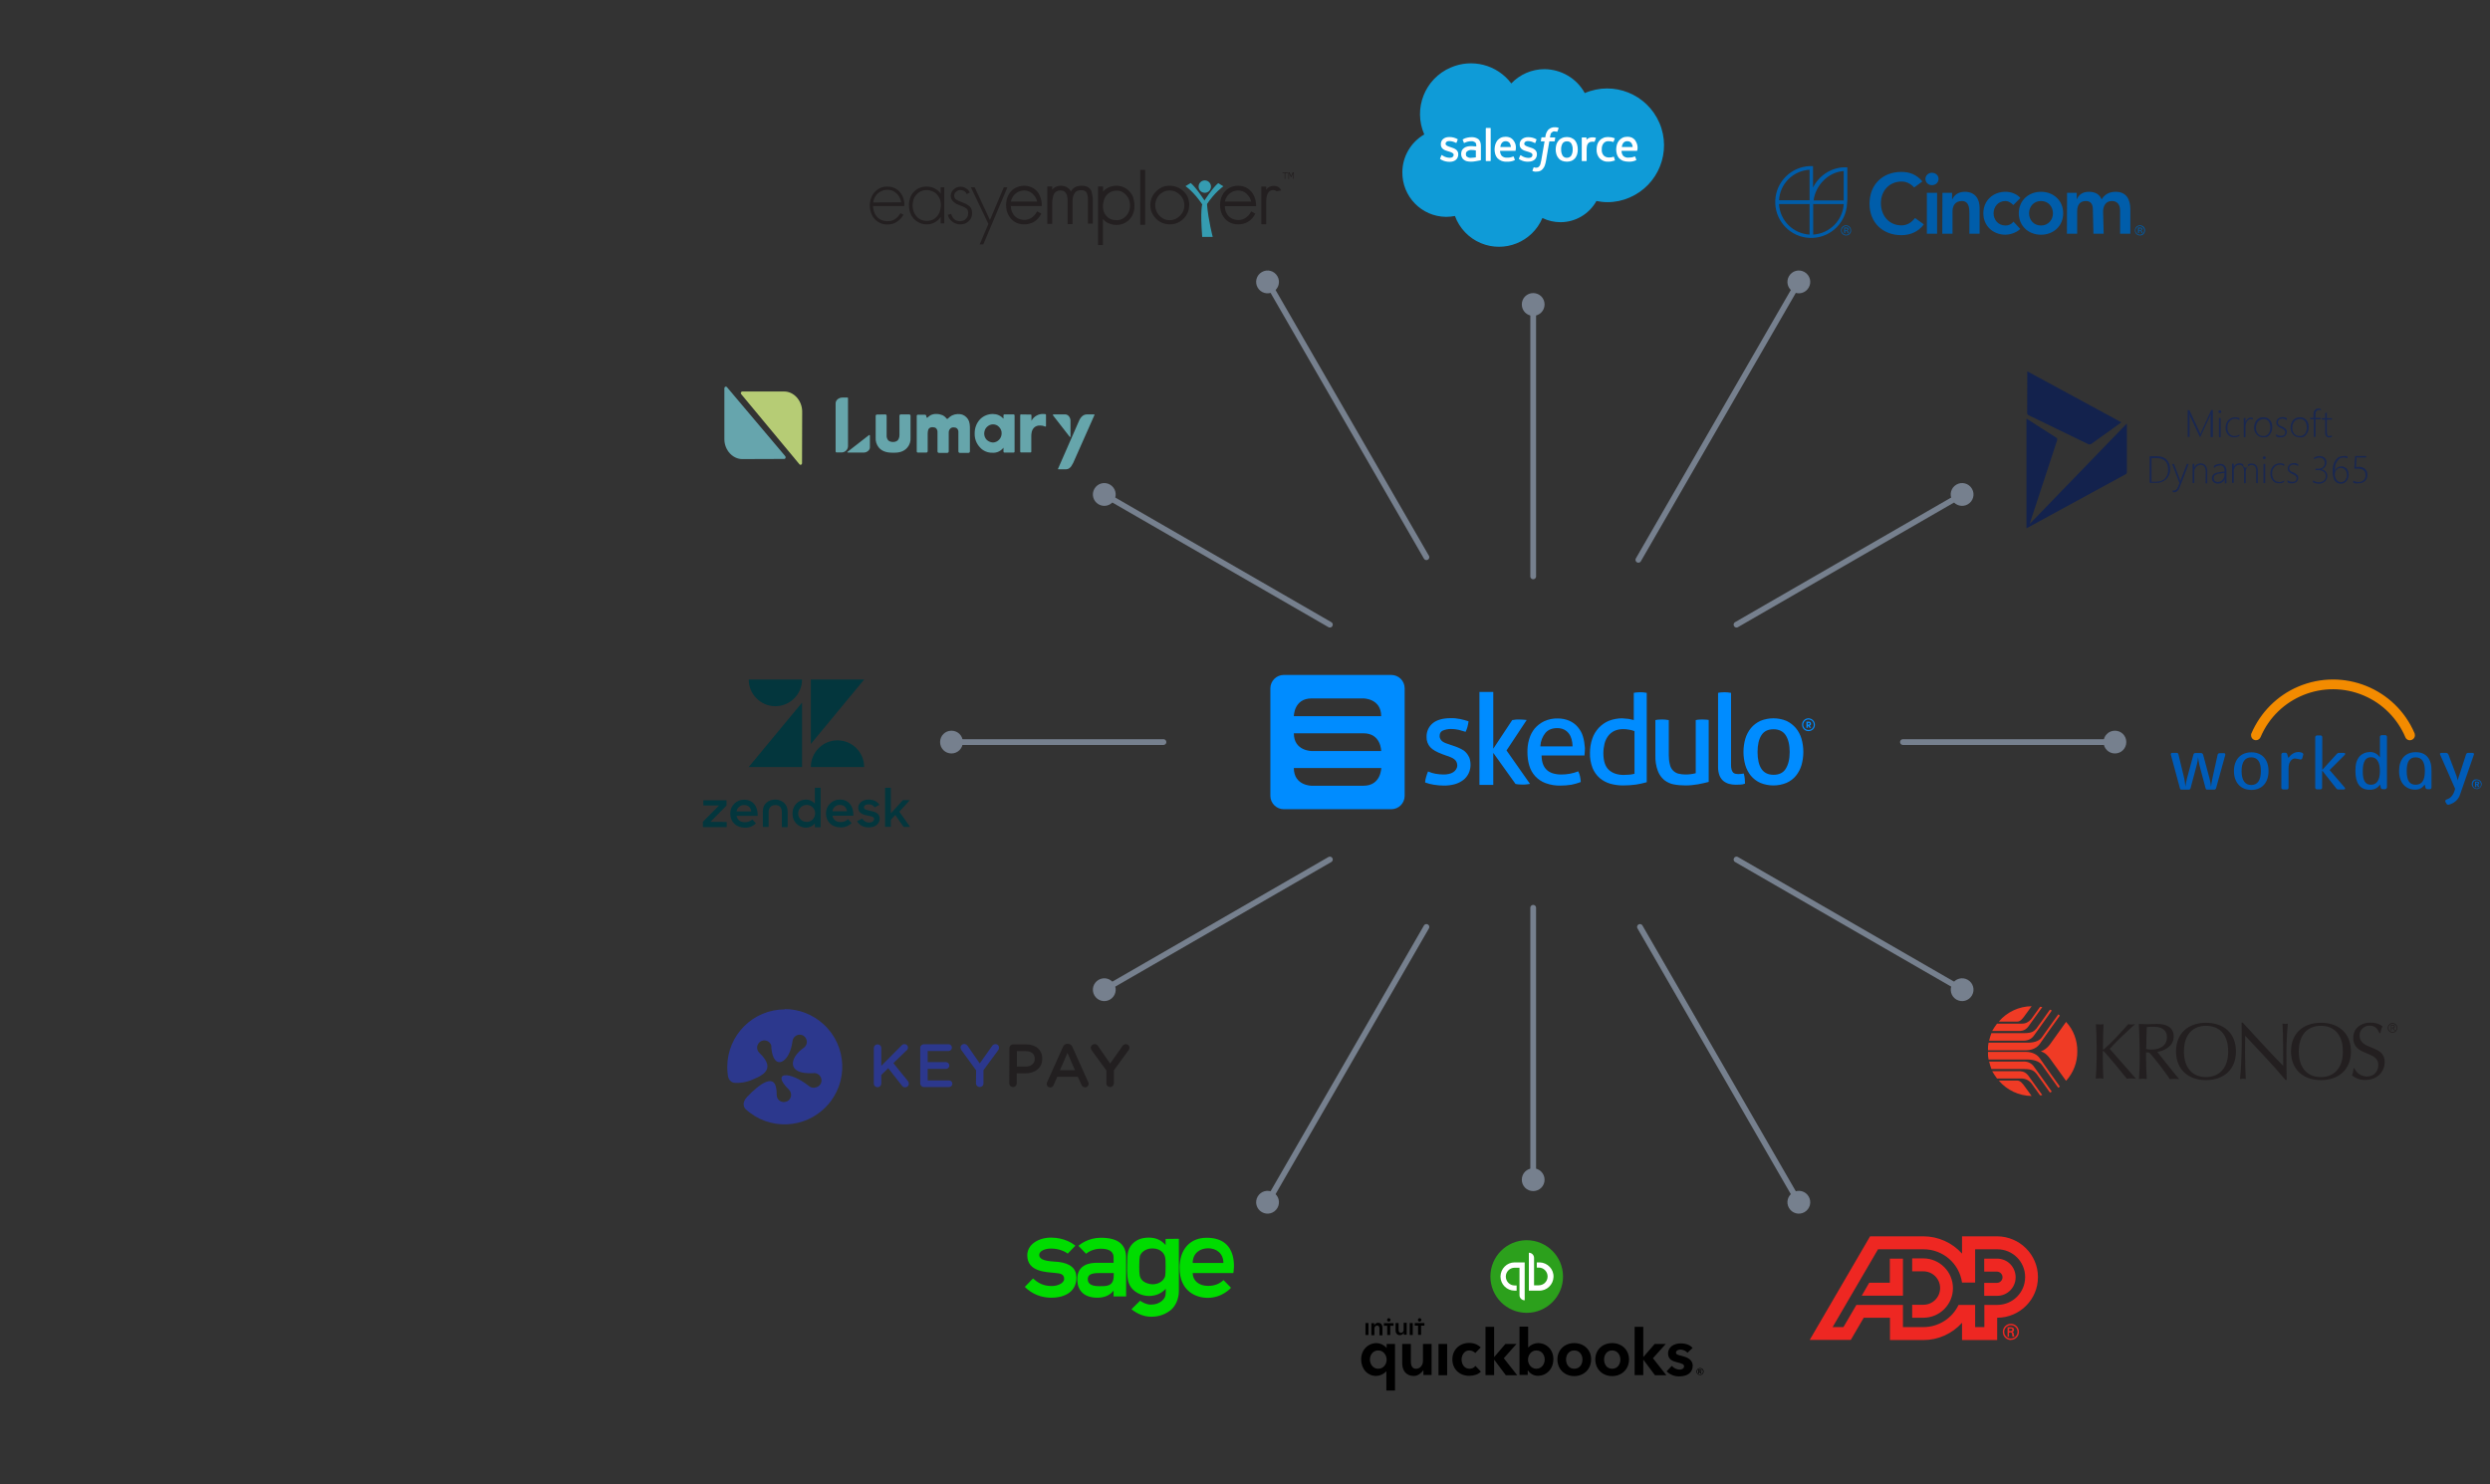 <?xml version="1.0" encoding="utf-8"?>
<!-- Generator: Adobe Illustrator 24.2.1, SVG Export Plug-In . SVG Version: 6.00 Build 0)  -->
<svg version="1.1" id="right" xmlns="http://www.w3.org/2000/svg" xmlns:xlink="http://www.w3.org/1999/xlink" x="0px" y="0px"
	 viewBox="0 0 1728 1030" style="enable-background:new 0 0 1728 1030;" xml:space="preserve">
<rect x="0" y="0" width="1728" height="1030" fill="#333333" stroke="none"/>
<style type="text/css">
	.st0{fill:none;stroke:#76808E;stroke-width:4;stroke-linecap:round;stroke-miterlimit:10;}
	.st1{fill:#76808E;}
	.st2{fill:#EE2722;}
	.st3{fill:#F38B00;}
	.st4{fill:#005CB9;}
	.st5{fill:#2CA01C;}
	.st6{fill:#FFFFFF;}
	.st7{fill:#03363D;}
	.st8{fill:#231F20;}
	.st9{fill:#F03B25;}
	.st10{fill-rule:evenodd;clip-rule:evenodd;fill:#2C388D;}
	.st11{fill-rule:evenodd;clip-rule:evenodd;fill:#221F20;}
	.st12{fill:#13224D;}
	.st13{fill:#192751;}
	.st14{fill:#0F9BD7;}
	.st15{fill-rule:evenodd;clip-rule:evenodd;fill:#008CFF;}
	.st16{fill:#359CB1;}
	.st17{fill:#00DC00;}
	.st18{fill:#005DAA;}
	.st19{fill:#66A5AB;}
	.st20{fill:#66A5AD;}
	.st21{fill:#B6CC75;}
</style>
<g id="spokes">
	<line class="st0" x1="1320.6" y1="515" x2="1468.3" y2="515"/>
	<line class="st0" x1="659.7" y1="515" x2="807.4" y2="515"/>
	<path class="st1" d="M660.3,522.9c-4.4,0-7.9-3.5-7.9-7.9c0-4.4,3.5-7.9,7.9-7.9c4.4,0,7.9,3.5,7.9,7.9
		C668.2,519.4,664.6,522.9,660.3,522.9z"/>
	<path class="st1" d="M1467.7,522.9c4.4,0,7.9-3.5,7.9-7.9c0-4.4-3.5-7.9-7.9-7.9c-4.4,0-7.9,3.5-7.9,7.9
		C1459.8,519.4,1463.4,522.9,1467.7,522.9z"/>
	<line class="st0" x1="1205.1" y1="433.5" x2="1362.2" y2="342.9"/>
	<line class="st0" x1="765.8" y1="687.1" x2="922.9" y2="596.5"/>
	<path class="st1" d="M770.3,693.7c-3.8,2.2-8.6,0.9-10.8-2.9c-2.2-3.8-0.9-8.6,2.9-10.8c3.8-2.2,8.6-0.9,10.8,2.9
		S774.1,691.5,770.3,693.7z"/>
	<path class="st1" d="M1365.6,350c3.8-2.2,5.1-7,2.9-10.8c-2.2-3.8-7-5.1-10.8-2.9c-3.8,2.2-5.1,7-2.9,10.8
		C1357,350.9,1361.8,352.2,1365.6,350z"/>
	<line class="st0" x1="1137" y1="388.5" x2="1248.6" y2="195.2"/>
	<line class="st0" x1="879.4" y1="834.8" x2="989.9" y2="643.3"/>
	<path class="st1" d="M886.5,838.3c-2.2,3.8-7,5.1-10.8,2.9c-3.8-2.2-5.1-7-2.9-10.8c2.2-3.8,7-5.1,10.8-2.9
		C887.4,829.7,888.7,834.5,886.5,838.3z"/>
	<path class="st1" d="M1255.2,199.6c2.2-3.8,0.9-8.6-2.9-10.8s-8.6-0.9-10.8,2.9c-2.2,3.8-0.9,8.6,2.9,10.8
		C1248.2,204.7,1253,203.4,1255.2,199.6z"/>
	<line class="st0" x1="1064" y1="400" x2="1064" y2="210.7"/>
	<line class="st0" x1="1064" y1="819.3" x2="1064" y2="630"/>
	<path class="st1" d="M1071.9,818.7c0,4.4-3.5,7.9-7.9,7.9s-7.9-3.5-7.9-7.9c0-4.4,3.5-7.9,7.9-7.9S1071.9,814.4,1071.9,818.7z"/>
	<path class="st1" d="M1071.9,211.3c0-4.4-3.5-7.9-7.9-7.9s-7.9,3.5-7.9,7.9c0,4.4,3.5,7.9,7.9,7.9S1071.9,215.6,1071.9,211.3z"/>
	<line class="st0" x1="1205.1" y1="596.5" x2="1362.2" y2="687.1"/>
	<line class="st0" x1="765.8" y1="342.9" x2="922.9" y2="433.5"/>
	<path class="st1" d="M762.4,350c-3.8-2.2-5.1-7-2.9-10.8c2.2-3.8,7-5.1,10.8-2.9c3.8,2.2,5.1,7,2.9,10.8S766.2,352.2,762.4,350z"/>
	<path class="st1" d="M1357.7,693.7c3.8,2.2,8.6,0.9,10.8-2.9c2.2-3.8,0.9-8.6-2.9-10.8c-3.8-2.2-8.6-0.9-10.8,2.9
		C1352.7,686.7,1353.9,691.5,1357.7,693.7z"/>
	<line class="st0" x1="1138.1" y1="643.3" x2="1248.6" y2="834.8"/>
	<line class="st0" x1="879.4" y1="195.2" x2="989.9" y2="386.7"/>
	<path class="st1" d="M872.8,199.6c-2.2-3.8-0.9-8.6,2.9-10.8c3.8-2.2,8.6-0.9,10.8,2.9c2.2,3.8,0.9,8.6-2.9,10.8
		C879.8,204.7,875,203.4,872.8,199.6z"/>
	<path class="st1" d="M1241.5,838.3c2.2,3.8,7,5.1,10.8,2.9s5.1-7,2.9-10.8c-2.2-3.8-7-5.1-10.8-2.9S1239.3,834.5,1241.5,838.3z"/>
</g>
<g id="logos">
	<path id="ADP" class="st2" d="M1394.3,923.7V922h1.2c0.8,0,1,0.3,1,0.8s-0.2,0.9-1.2,0.9H1394.3z M1395.1,924.7
		c0.3,0,0.7,0,0.9,0.3c0.3,0.4,0.4,0.9,0.4,1.4c0,0.4,0.2,0.8,0.2,1.2h1.3c-0.2-0.6-0.3-1.3-0.4-1.9c-0.1-0.7-0.2-1.1-1.1-1.3l0,0
		c0.8-0.1,1.4-0.8,1.3-1.5c0-1.5-1.2-1.8-2.4-1.8h-2.1v6.6h1v-2.8L1395.1,924.7z M1395.5,929.9c3.1,0,5.6-2.5,5.6-5.6
		s-2.5-5.6-5.6-5.6s-5.6,2.5-5.6,5.6s2.4,5.6,5.5,5.7C1395.4,930,1395.4,930,1395.5,929.9L1395.5,929.9z M1395.5,928.9
		c-2.6,0-4.6-2.1-4.6-4.6s2.1-4.6,4.6-4.6c2.6,0,4.6,2.1,4.6,4.6S1398,928.9,1395.5,928.9L1395.5,928.9 M1386,873.5h-9v9h9
		c2.1,0.1,3.8,1.9,3.7,4.1c-0.1,2-1.7,3.6-3.7,3.7h-9v9h9c7.1,0,12.8-5.8,12.8-12.8C1398.8,879.2,1393.1,873.5,1386,873.5
		L1386,873.5z M1334.8,921c10.4,0,19.9-6,24.4-15.4h11.5V921h6.4v-15.4h9c10.6,0,19.3-8.6,19.3-19.3s-8.6-19.3-19.3-19.3l0,0h-15.4
		v23.1h-9.1c-1.9-13.3-13.3-23.1-26.7-23.1h-31.6l-31.5,54h7.5l9-15.4h32.3V921H1334.8z M1414.3,886.3c0,15.6-12.7,28.2-28.3,28.2
		V930h-24.4v-12c-6.8,7.6-16.6,12-26.8,12h-23.2v-15.5h-18.2l-9,15.4h-28.5l41.9-71.9h37c10.2,0,20,4.4,26.8,12v-12h24.4
		C1401.6,858.1,1414.3,870.7,1414.3,886.3L1414.3,886.3L1414.3,886.3z M1311.5,873.5v16.7h-14.3l-5.2,9h28.6v-25.7H1311.5z
		 M1355.3,894c0,11.3-9.2,20.5-20.5,20.5l0,0h-7.8v-9h7.8c6.4,0,11.6-5.2,11.6-11.6c0-6.4-5.2-11.6-11.6-11.6l0,0h-7.8v-9h7.8
		C1346.1,873.4,1355.3,882.6,1355.3,894L1355.3,894"/>
	<g id="workday">
		<path class="st3" d="M1568.8,511.5c11.8-27.7,43.9-40.6,71.6-28.8c13,5.5,23.3,15.9,28.8,28.8l0,0c0.7,1.8,2.6,2.7,4.4,2
			c1.4-0.5,2.3-1.8,2.3-3.2c0-0.4-0.1-0.9-0.2-1.3l0,0c-13.3-31.3-49.5-45.8-80.8-32.5c-14.6,6.2-26.2,17.9-32.5,32.5
			c-0.2,0.4-0.3,0.9-0.2,1.3c0,1.9,1.5,3.4,3.4,3.4C1567,513.7,1568.3,512.8,1568.8,511.5L1568.8,511.5z"/>
		<path class="st4" d="M1537.9,547c-0.2,0.6-0.8,1.1-1.4,1h-4.6c-0.8,0-1.1-0.2-1.3-1l-4.3-16.2c-0.4-1.8-0.7-3.6-0.9-5.4
			c-0.1,1.8-0.4,3.7-0.9,5.4l-4.3,16.2c-0.2,0.7-0.8,1.1-1.4,1h-4.7c-0.8,0-1.1-0.2-1.3-1l-6.3-23.3c-0.1-0.5,0.2-1.1,0.7-1.2
			c0.1,0,0.2,0,0.3,0h2.9c0.8,0,1.3,0.3,1.4,1.1l4,16.6c0.4,1.9,0.6,3.8,0.8,5.7c0.3-1.7,0.6-3.8,1.1-5.6l4.5-16.7
			c0.2-0.7,0.8-1.1,1.5-1h3.6c0.7-0.1,1.4,0.4,1.6,1.1l4.5,16.7c0.5,1.8,0.8,3.7,1,5.6c0.2-1.8,0.5-3.8,0.9-5.6l3.7-16.7
			c0.1-0.7,0.8-1,1.5-1h2.8c0.5-0.1,1,0.3,1,0.8c0,0.1,0,0.3,0,0.4L1537.9,547z M1562.4,548.2c-7.3,0-12.1-5-12.1-13.1
			s4.8-13,12.1-13s11.9,4.9,11.9,13S1569.7,548.2,1562.4,548.2z M1562.3,525.6c-4.3,0-6.7,3.1-6.7,9.5s2.4,9.7,6.7,9.7
			s6.7-3.2,6.7-9.7S1566.6,525.6,1562.3,525.6z M1597.8,526c-0.1,0.7-0.8,1.2-1.5,1.1c-0.1,0-0.2,0-0.3-0.1
			c-1.1-0.3-2.3-0.5-3.5-0.6c-1.8,0-4.3,2.1-4.3,6.7v13.8c-0.1,0.6-0.7,1.1-1.3,1h-2.4c-0.6,0-1.2-0.4-1.3-1v-23.4
			c0.1-0.7,0.7-1.1,1.3-1.1h1.4c0.6-0.1,1.1,0.3,1.3,0.8l0.9,2.8c1.8-2.5,4.1-4.1,7-4.1c2,0,3.6,0.8,3.3,1.8L1597.8,526z
			 M1655.1,547.7h-1.3c-0.9,0-1.4-0.3-1.6-1.1l-0.5-2.1c-1.8,2.6-4.1,3.6-7.3,3.6c-6.5,0-9.8-4.4-9.8-13c0-5.2,0.9-7.8,3-10.3
			c1.8-1.9,4.4-2.9,7-2.9c2.8-0.1,5.5,1.3,7,3.8v-14.4c0.1-0.7,0.7-1.1,1.3-1.1h2.3c0.7-0.1,1.2,0.4,1.3,1.1l0,0v35.2
			C1656.2,547.3,1655.7,547.7,1655.1,547.7z M1645.5,525.5c-1.7-0.1-3.3,0.7-4.2,2.1c-0.9,1.4-1.6,3.7-1.6,7.5
			c0,6.8,1.8,9.5,5.7,9.5s6.2-3.1,6.2-9.4S1649.4,525.5,1645.5,525.5L1645.5,525.5z M1626.5,547.9h-3.8c-0.6,0-1.2-0.4-1.5-0.9
			l-9.7-12.3v12.1c-0.1,0.6-0.7,1.1-1.3,1h-2.2c-0.6,0.1-1.2-0.4-1.3-1v-35.3c0.1-0.7,0.7-1.1,1.3-1.1h2.3c0.7-0.1,1.2,0.4,1.3,1.1
			v22.8l10-11c0.4-0.5,1-0.8,1.6-0.8h3.4c0.9,0,1.2,0.7,0.7,1.3l-10.6,10.6l10.6,12.3C1627.7,547.2,1627.4,547.9,1626.5,547.9
			L1626.5,547.9z M1693.3,523.5c-0.3-0.6,0.4-1,1.1-1h3c0.7,0,1.4,0.4,1.7,1l5.8,15.4c0.3,0.9,0.5,1.8,0.7,2.7
			c0.2-0.8,0.6-2.3,1.1-3.6l4.7-14.5c0.2-0.7,0.9-1.1,1.6-1h2.8c0.7,0,1.3,0.5,1.1,1l-9.7,28c-1,3-3.3,5.3-6.2,6.4l-1.4,0.5
			c-0.6,0.2-1.3,0.1-1.7-0.5l-0.9-1.5c-0.2-0.6,0.1-1.2,0.7-1.5l1-0.4c2.5-0.9,4.3-3.6,5.1-7.1L1693.3,523.5z M1676.5,522
			c-7.3,0-11.6,4.9-11.6,13s4.4,13,11.2,13l0,0c2.9,0,4.8-1,6.6-3.6l0.5,2.2c0.2,0.8,0.7,1.1,1.6,1.1h1.3c0.7,0.1,1.2-0.4,1.3-1.1
			V535l0,0C1687.6,526.9,1683.8,522,1676.5,522L1676.5,522z M1676.4,544.6c-4.3,0-6.2-3-6.2-9.5s1.9-9.5,6.2-9.5s6.4,3.1,6.4,9.5
			S1680.8,544.6,1676.4,544.6L1676.4,544.6z M1720.2,541.2c0.8,0.3,1.5,1,1.8,1.8c0.2,0.4,0.3,0.9,0.2,1.3c0,0.5-0.1,0.9-0.3,1.3
			c-0.2,0.4-0.4,0.8-0.8,1.1c-0.3,0.3-0.7,0.6-1.1,0.7c-0.4,0.2-0.8,0.3-1.3,0.2c-0.4,0-0.9-0.1-1.3-0.3s-0.8-0.4-1.1-0.8
			c-1.1-1.1-1.3-2.8-0.5-4.2c0.3-0.5,0.7-0.9,1.2-1.2C1718.1,540.8,1719.2,540.8,1720.2,541.2L1720.2,541.2z M1717.8,541.7
			c-0.3,0.1-0.6,0.3-0.9,0.6s-0.5,0.6-0.6,1c-0.1,0.3-0.2,0.7-0.2,1.1c0,0.4,0.1,0.7,0.2,1.1c0.1,0.3,0.3,0.7,0.6,0.9
			c0.3,0.3,0.6,0.5,0.9,0.6c0.3,0.2,0.7,0.2,1.1,0.2c0.7,0,1.5-0.3,2-0.8s0.8-1.2,0.8-2c0-1.2-0.7-2.2-1.7-2.7
			C1719.3,541.4,1718.5,541.4,1717.8,541.7L1717.8,541.7z M1719,542.4c0.4,0,0.8,0.1,1.2,0.3c0.3,0.2,0.4,0.5,0.4,0.8
			c0,0.2-0.1,0.5-0.2,0.6c-0.2,0.2-0.4,0.3-0.6,0.4l0.8,1.7h-1l-0.7-1.5h-0.4v1.5h-0.9v-3.8H1719z M1718.4,544.1h0.4
			c0.2,0,0.4,0,0.6-0.1c0.1-0.1,0.2-0.3,0.2-0.4c0-0.2-0.1-0.3-0.2-0.4c-0.2-0.1-0.4-0.2-0.6-0.1h-0.4V544.1z"/>
	</g>
	<g id="QuickBooks">
		<g id="Wordmark">
			<path id="quickbooks-2" d="M1019.8,949.9c-3.6,0-5.5-3.2-5.5-6.4s2-6.3,5.3-6.3c1.6,0,3.2,0.7,4.2,1.8l3.8-3.9
				c-2.2-2.1-5.1-3.2-8.1-3.1c-6.7,0-11.6,4.8-11.6,11.4s4.8,11.4,11.7,11.4c3.3,0,6.3-1,8.1-2.9l-3.8-4
				C1023,949.2,1021.5,949.9,1019.8,949.9z M987.5,944.6c0,2.5-1.7,5.3-4.8,5.3c-2.4,0-3.6-1.7-3.6-5.2v-12h-6v13.4
				c0,4.5,2.2,8.8,8.2,8.8c2.8,0,5.2-2.2,6.4-3.9h0.1v3.2h5.7v-21.5h-6L987.5,944.6z M998.3,954.4h6v-21.7h-6V954.4z M962.3,935.5
				L962.3,935.5c-1.8-2.1-4.3-3.3-6.9-3.4c-6.1,0-10.8,4.8-10.8,11.3s4.3,11.5,10.5,11.5c2.6-0.1,5.1-1.2,6.9-3.2h0.1V965h6v-32.3
				h-5.8V935.5L962.3,935.5z M956.5,949.9c-3.7,0-5.8-3.2-5.8-6.4c0-3,1.9-6.3,5.8-6.3c3.6,0,5.8,3.3,5.8,6.4
				S960.1,949.9,956.5,949.9z M1092.5,932.1c-6.8,0-11.7,4.8-11.7,11.3c0,6.8,5,11.6,11.7,11.6c6.7,0,11.7-4.8,11.7-11.6
				C1104.3,936.9,1099.3,932.1,1092.5,932.1L1092.5,932.1z M1092.5,949.9c-3.9,0-5.7-3.3-5.7-6.4s1.8-6.3,5.7-6.3s5.7,3.3,5.7,6.3
				S1096.5,949.9,1092.5,949.9L1092.5,949.9z M1156,932.7h-7.7l-7.8,9h-0.1v-20.9h-6v33.5h6v-10.6h0.1l8,10.7h7.9l-9.3-11.8
				L1156,932.7z M1118.8,932.1c-6.8,0-11.7,4.8-11.7,11.3c0,6.8,5,11.6,11.7,11.6c6.7,0,11.7-4.8,11.7-11.6
				C1130.5,936.9,1125.6,932.1,1118.8,932.1L1118.8,932.1z M1118.8,949.9c-3.9,0-5.6-3.3-5.6-6.4s1.8-6.3,5.6-6.3
				c3.8,0,5.7,3.3,5.7,6.3S1122.7,949.9,1118.8,949.9L1118.8,949.9z M1052.4,932.7h-7.7l-7.7,9h-0.1v-20.9h-6v33.5h6v-10.6h0.1
				l8,10.7h7.9l-9.3-11.8L1052.4,932.7z M1067.3,932.1c-2.5,0.1-4.9,1.1-6.7,3h-0.1v-14.4h-6v33.5h5.7v-3.1h0.2
				c1.5,2.3,4.1,3.7,6.8,3.7c6.2,0,10.8-4.9,10.8-11.5C1078.1,936.9,1073.5,932.1,1067.3,932.1L1067.3,932.1z M1066.2,949.9
				c-3.6,0-5.8-3.2-5.8-6.3s2.2-6.4,5.8-6.4c3.9,0,5.8,3.3,5.8,6.3C1072,946.6,1069.9,949.9,1066.2,949.9L1066.2,949.9z M1167.2,941
				c-3.1-0.7-4.1-1.1-4.1-2.3c0-1.7,2.2-2.1,3.2-2.1c1.8,0.1,3.5,0.8,4.8,2.2l3.5-3.3c-1.6-2.1-4.8-3.2-8.2-3.2
				c-4.3,0-8.8,2.2-8.8,7c0,4.2,3.2,5.4,6.5,6.2c3.3,0.8,4.6,1.3,4.6,2.7c0,2-2.3,2.3-3.1,2.3c-2.1-0.1-4-1-5.4-2.6l-3.6,3.8
				c2.3,2.3,5.5,3.6,8.8,3.5c5.8,0,9.3-2.8,9.3-7.4S1170.2,941.8,1167.2,941L1167.2,941z"/>
			<path id="_" d="M1179.8,949.4c-1.3,0-2.4,1.1-2.5,2.4l0,0c0,1.4,1.1,2.4,2.5,2.5c1.3,0,2.4-1,2.5-2.4v-0.1
				C1182.3,950.5,1181.2,949.4,1179.8,949.4L1179.8,949.4z M1179.8,954c-1.1,0-2.1-0.9-2.1-2.1c0-1.1,0.9-2.1,2.1-2.1
				c1.1,0,2.1,0.9,2.1,2.1l0,0C1181.8,953.1,1180.9,954,1179.8,954z M1180.8,951.3c0-0.6-0.5-0.8-1.1-0.8h-1v2.8h0.5v-1.2h0.3
				l0.7,1.2h0.6l-0.7-1.2C1180.5,952,1180.8,951.7,1180.8,951.3C1180.8,951.4,1180.8,951.3,1180.8,951.3z M1179.3,951.7v-0.8h0.5
				c0.3,0,0.6,0,0.6,0.4s-0.3,0.4-0.6,0.4L1179.3,951.7L1179.3,951.7z"/>
		</g>
		<g id="Icon">
			<circle id="Circle" class="st5" cx="1059.5" cy="885.9" r="25.2"/>
			<path id="qb" class="st6" d="M1041.3,885.9c0,5.4,4.4,9.8,9.8,9.8l0,0h1.4v-3.6h-1.4c-3.4,0-6.1-2.8-6.1-6.2s2.8-6.1,6.1-6.1h3.4
				v19c0,2,1.6,3.6,3.6,3.6l0,0v-26.3h-7C1045.7,876.1,1041.4,880.5,1041.3,885.9z M1067.9,876.1h-1.4v3.6h1.4
				c3.4,0,6.1,2.8,6.1,6.2s-2.8,6.1-6.1,6.1h-3.3v-19c0-2-1.6-3.6-3.6-3.6l0,0v26.3h7c5.4,0.2,9.9-4.1,10.1-9.5
				c0.2-5.4-4.1-9.9-9.5-10.1C1068.3,876.1,1068.1,876.1,1067.9,876.1L1067.9,876.1z"/>
		</g>
		<path id="intuit" d="M956.4,918c-1.1,0-2.1,0.6-2.6,1.6h-0.1v-1.3h-2v8.3h2.1v-4.5c-0.1-1.1,0.7-2.1,1.8-2.2h0.1
			c1.3,0,1.6,1.2,1.6,2.2v4.6h2.1v-5.1C959.4,919.6,958.5,918,956.4,918z M947.6,926.5h2.1v-8.3h-2.1V926.5z M985.2,917.2
			c0.7,0,1.2-0.6,1.2-1.2c0-0.7-0.6-1.2-1.2-1.2c-0.7,0-1.2,0.6-1.2,1.2l0,0c0,0.6,0.5,1.2,1.1,1.2
			C985.1,917.2,985.1,917.2,985.2,917.2L985.2,917.2z M963.8,917.2c0.7,0,1.2-0.6,1.2-1.2c0-0.7-0.6-1.2-1.2-1.2
			c-0.7,0-1.2,0.6-1.2,1.2l0,0C962.6,916.6,963.1,917.2,963.8,917.2L963.8,917.2z M960.4,920.1h2.3v6.4h2.1v-6.4h2.3v-1.8h-6.7
			L960.4,920.1L960.4,920.1z M974.1,922.8c0.1,1.1-0.6,2.1-1.7,2.2c-0.1,0-0.1,0-0.2,0c-1.3,0-1.6-1.2-1.6-2.2v-4.6h-2.1v5.1
			c0,1.7,0.9,3.3,3,3.3c1.1,0,2.1-0.6,2.6-1.6h0.1v1.3h2V918h-2.1V922.8L974.1,922.8z M981.8,918.2v1.8h2.3v6.4h2.1V920h2.3v-1.8
			H981.8z M978.3,926.5h2.1v-8.3h-2.1V926.5z"/>
	</g>
	<path id="zendesk" class="st7" d="M556.6,487.6v44.7h-37L556.6,487.6z M519.6,471.6c0,10.2,8.3,18.5,18.5,18.5s18.5-8.3,18.5-18.5
		H519.6z M599.7,532.3c0-10.2-8.3-18.5-18.5-18.5s-18.5,8.3-18.5,18.5H599.7z M599.7,471.6h-37v44.7L599.7,471.6z M583.4,570.5
		c-3.3,0-5.2-1.7-5.7-4.4h14.5c0.3-6.5-3.2-11.2-9.3-11.2c-5.2-0.1-9.6,4.1-9.7,9.3c0,0.1,0,0.2,0,0.3c0,5.6,4,9.7,10.2,9.7
		c2.9,0.1,5.6-1,7.6-3l-2.5-2.7C587.1,569.9,585.3,570.6,583.4,570.5 M577.7,563c0.3-2.6,2.6-4.5,5.2-4.4c3,0,4.5,1.9,4.9,4.4H577.7
		z M487.8,574h16.5v-3.6H493l11.2-11.4v-3.6h-16.1v3.6H499l-11.2,11.3V574z M516.9,570.6c-3.3,0-5.2-1.7-5.7-4.4h14.6
		c0.3-6.5-3.2-11.2-9.4-11.2c-5.2-0.1-9.6,4.1-9.6,9.3c0,0.1,0,0.2,0,0.4c0,5.6,4,9.7,10.2,9.7c2.9,0.1,5.6-1,7.6-3l-2.5-2.7
		C520.7,569.9,518.9,570.7,516.9,570.6 M511.2,563.1c0.3-2.6,2.6-4.5,5.3-4.4c3,0,4.5,1.9,4.9,4.4H511.2z M550,564.7
		c-0.2,5.2,3.9,9.5,9.1,9.7c0.1,0,0.1,0,0.2,0c2.4,0,4.7-1.1,6.2-2.9v2.6h4v-27.4h-4v11c-1.6-1.8-3.8-2.8-6.2-2.8
		c-5.1,0-9.3,4.1-9.3,9.3C550,564.3,550,564.5,550,564.7 M565.7,564.6c-0.1,3.3-2.7,5.9-6,5.8c-3.3-0.1-5.9-2.7-5.8-6
		c0.1-3.2,2.7-5.8,5.9-5.8c3.3,0,5.9,2.6,5.9,5.9C565.7,564.5,565.7,564.5,565.7,564.6 M594.8,569.9c1.6,2.8,4.3,4.3,8.2,4.3
		c5.3,0,7.5-3.4,7.5-6c0-3.9-3.5-4.9-6.5-5.5c-2.7-0.6-4.4-1-4.4-2.3s1.1-2.2,3.2-2.2c1.7-0.1,3.2,0.7,4.2,2.1l3.3-1.8
		c-1.5-2.2-4-3.6-7.5-3.6c-4.4,0-7.2,2.7-7.2,5.6c0,3.8,3.3,4.9,6.5,5.5c2.4,0.5,4.5,0.8,4.5,2.3c0,1.3-1.1,2.5-3.4,2.5
		c-2,0.1-3.8-1-4.8-2.7L594.8,569.9 M627.1,573.9h4.5l-7.5-10.6l7.3-8h-4.8l-8.4,9.2v-17.8h-4v27.1h4V569l3.1-3.4L627.1,573.9z
		 M538,554.9c-4.7,0-8.6,3-8.6,8.1v10.9h4v-10.3c0-3,1.8-4.9,4.7-4.9s4.5,1.8,4.5,4.9V574h4v-10.9C546.6,558,542.6,554.9,538,554.9"
		/>
	<g id="Kronos">
		<path class="st8" d="M1660.3,713.1c0.5,0,1.1,0,1.1-0.7s-0.5-0.6-0.9-0.6h-0.9v1.3H1660.3z M1659.7,715.3h-0.5v-4h1.5
			c0.9,0,1.3,0.4,1.3,1.1c0,0.6-0.4,1-0.9,1.1l1.1,1.8h-0.6l-1.1-1.8h-0.8V715.3z M1663.2,713.3c0-1.6-1.3-2.8-2.9-2.7
			c-1.6,0-2.8,1.3-2.7,2.9c0,1.5,1.3,2.7,2.8,2.7S1663.2,714.9,1663.2,713.3L1663.2,713.3z M1663.7,713.3c0,1.9-1.5,3.4-3.3,3.4
			c-1.9,0-3.4-1.5-3.4-3.3s1.5-3.4,3.3-3.4l0,0C1662.2,709.9,1663.7,711.4,1663.7,713.3 M1633.3,741.4c-0.1,1.7-0.4,3.3-1.1,4.9
			c2.6,2.1,5.8,3.3,9.1,3.2c8.5,0,13.6-5.7,13.6-12.5c0-12.2-17.4-8-17.4-18.3c-0.1-3.7,2.8-6.8,6.6-6.9c0.2,0,0.4,0,0.5,0
			c4.2,0,5.8,3.1,6.7,5.2h0.6c0.3-1.7,0.8-3.3,1.5-4.8c-2.4-1.7-5.3-2.6-8.2-2.5c-7.3,0-12.1,4.3-12.1,10.5
			c0,13.1,17.4,8.7,17.4,18.9c0,4.4-3,8-7.8,8c-3.8,0-7.3-2.2-8.8-5.7L1633.3,741.4 M1625.9,729.7c0,12.2-6.7,17.8-15.3,17.8
			s-15.3-5.6-15.3-17.8s6.7-17.8,15.3-17.8S1625.9,717.3,1625.9,729.7 M1589.9,729.7c0,12.6,8.6,19.9,20.8,19.9s20.8-7.3,20.8-19.9
			s-8.5-19.9-20.8-19.9S1589.9,717.1,1589.9,729.7 M1586.9,749.5c-0.1-2.5-0.2-14.7-0.2-20.5c0-4.3,0.6-15.3,1-18.6
			c-0.6,0.1-1.2,0.2-1.8,0.2c-0.6,0-1.3-0.1-1.9-0.2c0.5,8.6,0.5,19.4,0.5,29.3c-6.8-6.8-19.1-20.2-28.1-30h-0.8
			c0.1,2.5,0.1,7.8,0.1,14.9c0,7.2-0.7,21.5-1.2,24.2c0.7-0.1,1.4-0.2,2.1-0.2c0.6,0,1.3,0.1,1.9,0.2c-0.2-2.3-0.5-13.9-0.5-18.7
			c0-5.9,0.1-9.3,0.1-11.3c9.5,10.1,19.6,20.7,28,30.7L1586.9,749.5 M1546.3,729.7c0,12.2-6.8,17.8-15.4,17.8s-15.3-5.6-15.3-17.8
			s6.6-17.8,15.3-17.8S1546.3,717.3,1546.3,729.7 M1510.1,729.7c0,12.6,8.6,19.9,20.8,19.9s20.8-7.2,20.8-19.9s-8.5-19.9-20.8-19.9
			S1510.1,717.1,1510.1,729.7 M1489.5,724.9c0-4,0.2-8.1,0.3-12.1c1.8-0.2,3.6-0.3,5.3-0.2c3.8,0,8.7,1.4,8.7,7.2
			c0,6.7-6.1,8.6-10.7,8.6c-1.2,0-2.5-0.1-3.7-0.4L1489.5,724.9L1489.5,724.9z M1484.9,734.4c0,4.8-0.2,9.6-0.5,14.4
			c0.9-0.1,1.8-0.2,2.7-0.2c0.9,0,1.8,0.1,2.7,0.2c-0.2-4.8-0.5-9.6-0.5-14.4v-4h2.1c4.8,4.9,12.1,15,14.4,18.5
			c1.1-0.1,2.1-0.2,3.2-0.2s2.2,0.1,3.3,0.2c-3.2-3.6-12.5-15.6-15.2-18.9c4.2-0.6,11.4-3.5,11.4-10.7c0-6.5-5.3-8.7-11.5-8.7
			c-2.1,0-4.3,0.2-6.4,0.2s-4.2-0.1-6.3-0.2c0.2,4.8,0.5,9.5,0.5,14.4L1484.9,734.4 M1455,734.5V725c0-4.8-0.2-9.5-0.5-14.2
			c0.9,0.1,1.8,0.2,2.7,0.2c0.9,0,1.8-0.1,2.6-0.2c-0.2,4.6-0.4,9.4-0.4,14.2v3.1c0,0.2,0.1,0.3,0.2,0.3s0.4-0.1,0.8-0.5
			c5.1-4.4,11.4-11.3,16.5-17.1c0.7,0.1,1.5,0.2,2.2,0.2c0.9,0,1.8-0.1,2.6-0.2c-5,4.4-13.6,12.5-17.6,17.1
			c5.9,6.7,12,13.7,18.2,20.7c-1.1-0.1-2.2-0.2-3.3-0.2c-1,0-2,0.1-3,0.2c-5.2-6.4-13.5-16.5-15.9-18.9c-0.2-0.2-0.4-0.3-0.6-0.4
			c-0.1,0-0.2,0.1-0.2,0.2v4.9c0,4.6,0.1,9.5,0.4,14.2c-1.8-0.3-3.6-0.3-5.3,0C1454.7,744,1455,739.1,1455,734.5"/>
		<path class="st9" d="M1380,723.6h26.6c0.6,0,7.6,0.4,10.4-3.7s11.4-15.9,11.4-15.9c0.4,0.2,0.7,0.5,1.1,0.8
			c0,0-14.1,19.7-14.1,19.9c-2.5,3.3-6.5,4.2-9.7,4.2h-26.1C1379.5,727,1379.7,725.3,1380,723.6 M1441.6,729.6
			c0.1,7.6-2.7,14.9-7.8,20.5l-11.4-15.8c-1.1-1.4-3-3.8-6.1-4.6c2.4-0.9,4.5-2.5,6.1-4.6l11.4-15.9
			C1438.9,714.6,1441.7,722,1441.6,729.6 M1382,717h22.8c5.9,0,7-1.7,8.5-3.3c0.1,0,9.3-13,9.3-13s0.6,0.2,1.3,0.6
			c0,0-5.3,7.6-12.2,17.1c-1.5,2.4-4.2,3.8-7,3.8h-24.3C1380.8,720.2,1381.5,718.4,1382,717 M1387.1,709h12.8c2.2,0,3.6-2.1,4.4-3
			c0,0.1,5.6-7.7,5.6-7.7C1401.1,698.4,1392.8,702.3,1387.1,709 M1385.9,710.4h17.4c4.1,0.1,6.6-3.5,6.6-3.5l5.9-8.2l1.5,0.2
			c0,0-8.8,12.2-8.9,12.4c-1.9,3-3.9,4-6.4,4.2h-19.5C1383.6,713.7,1384.6,712,1385.9,710.4 M1380,735.3h26.6
			c0.6,0,7.6-0.2,10.4,3.7s11.4,15.9,11.4,15.9c0.4-0.3,0.7-0.5,1.1-0.8c0,0-14.1-19.7-14.1-19.9c-2.5-3.3-6.5-4.2-9.7-4.2h-26.1
			C1379.5,731.9,1379.7,733.6,1380,735.3 M1382,741.9h22.8c5.9,0,7,1.7,8.5,3.3c0.1,0,9.3,13,9.3,13s0.6-0.2,1.3-0.6
			c0,0-5.3-7.6-12.2-17.1c-1.5-2.4-4.2-3.8-7-3.8c0,0.1-24.3,0-24.3,0C1380.8,738.7,1381.5,740.5,1382,741.9 M1387.1,749.9h12.8
			c2.2,0,3.6,2.1,4.4,3l5.6,7.7C1401.1,760.5,1392.8,756.6,1387.1,749.9 M1385.9,748.5h17.4c2.6,0.1,5,1.4,6.6,3.5l5.9,8.2l1.5-0.2
			c0,0-8.8-12.2-8.9-12.4c-1.9-3-3.9-4-6.4-4.2h-19.5C1383.6,745.2,1384.7,746.9,1385.9,748.5"/>
	</g>
	<g id="keypay">
		<g>
			<path id="Fill-1" class="st10" d="M544.7,700.5c-22.1,0-40,17.9-40,40c0,2.2,0.2,4.4,0.5,6.5c0.3,1.3,1.5,4.4,4.9,4.5
				c3.7,0.2,7.4-0.4,10.8-1.7c6-2.6,19.3-6.8,5.9-19.3l0,0c-1.9-2-1.8-5.2,0.2-7.1c2-1.9,5.2-1.8,7.1,0.2c0.5,0.5,0.9,1.2,1.1,1.8
				c0.1,0.3,0.1,0.5,0.1,0.8l0,0l0,0c0,0.4,0,0.7,0,1.1c1.5,16.5,12.9,10.5,14.7-4.9l0,0c0.4-2.7,2.9-4.6,5.6-4.3s4.6,2.9,4.3,5.6
				c-0.2,1.5-1.1,2.8-2.3,3.6l0,0c-9.2,6.3-12.5,18.4,6.5,17.5c2.7-0.5,5.3,1.2,5.9,4c0.6,2.8-1.2,5.3-4,5.9
				c-1.6,0.5-3.2,0.1-4.5-0.9l0,0c-13.7-11-26.7-9.9-14,2.4l0,0c0.6,0.6,1,1.3,1.3,2.2c0.8,2.7-0.7,5.5-3.4,6.2
				c-2.7,0.8-5.5-0.7-6.2-3.4l0,0c-0.1-0.5-0.2-1-0.2-1.5l0,0c0.3-17.4-12.4-6.9-20.4,1.4c-4.3,4.5-2,7.8-1.2,8.6
				c16.2,15,41.5,14,56.5-2.3c15-16.2,14-41.5-2.3-56.5c-7.4-6.8-17-10.6-27-10.6"/>
		</g>
		<path class="st10" d="M606.4,727.2c0.1-1.4,1.3-2.5,2.8-2.4c1.3,0.1,2.4,1.1,2.4,2.4v12.5l14-14.1c0.5-0.6,1.3-1,2.1-1
			c1.3,0,2.4,1,2.4,2.3c0,0,0,0,0,0.1c0,0.8-0.3,1.5-0.9,1.9l-9.2,8.9l10,12.4c0.5,0.5,0.7,1.2,0.7,1.9c0,1.4-1.1,2.5-2.5,2.5
			c0,0,0,0-0.1,0c-0.9,0-1.7-0.5-2.2-1.2l-9.5-12.1l-4.8,4.7v6.1c-0.1,1.4-1.3,2.5-2.8,2.4c-1.3-0.1-2.4-1.1-2.4-2.4V727.2z
			 M638.6,751.8c0,1.4,1.1,2.6,2.5,2.6h0.1h17.4c1.3,0,2.3-1,2.3-2.3l0,0c0-1.3-1-2.3-2.3-2.3h-14.8v-8h12.7c1.3,0,2.3-1,2.3-2.3
			s-1-2.4-2.3-2.4h-12.7v-7.7h14.6c1.3-0.1,2.3-1.2,2.2-2.5c-0.1-1.2-1-2.1-2.2-2.2h-17.2c-1.4,0-2.6,1.1-2.6,2.5v0.1V751.8
			 M677.3,752c0.1,1.4,1.3,2.5,2.8,2.4c1.3-0.1,2.4-1.1,2.4-2.4v-9.3l10.1-13.7c0.4-0.5,0.7-1.2,0.7-1.9c0-1.4-1-2.5-2.4-2.5h-0.1
			c-1,0.1-2,0.6-2.5,1.6l-8.4,11.8l-8.2-11.9c-0.5-0.9-1.5-1.5-2.5-1.6c-1.4,0-2.6,1.1-2.6,2.4c0,0,0,0,0,0.1c0,0.7,0.2,1.3,0.6,1.8
			l10.2,14L677.3,752z"/>
		<path class="st11" d="M711.7,740.2c3.9,0,6.4-2.2,6.4-5.3v-0.1c0-3.5-2.5-5.3-6.4-5.3h-6v10.7L711.7,740.2L711.7,740.2z
			 M700.5,727.4c0-1.4,1.1-2.6,2.5-2.6c0,0,0,0,0.1,0h9c6.9,0,11.2,3.9,11.2,9.9v0.1c0,6.6-5.3,10.1-11.8,10.1h-5.9v7.1
			c-0.1,1.4-1.3,2.5-2.8,2.4c-1.3-0.1-2.4-1.1-2.4-2.4L700.5,727.4z M746,742.7l-5.2-12l-5.2,12H746z M726.7,751l11-24.5
			c0.5-1.3,1.7-2.1,3.1-2.1h0.3c1.4,0,2.6,0.8,3.1,2.1l11,24.5c0.2,0.3,0.3,0.7,0.3,1.1c0,1.3-1,2.5-2.4,2.5c0,0,0,0-0.1,0
			c-1.1,0-2.2-0.7-2.5-1.8l-2.5-5.5h-14.3l-2.5,5.7c-0.4,1-1.3,1.7-2.4,1.7c-1.3,0-2.4-1-2.4-2.3c0,0,0,0,0-0.1
			C726.4,751.8,726.5,751.4,726.7,751L726.7,751z M767.8,742.9l-10.2-14c-0.4-0.5-0.6-1.2-0.6-1.8c0-1.4,1.2-2.5,2.6-2.5
			c0,0,0,0,0.1,0c1.1,0,2,0.6,2.5,1.6l8.2,11.9l8.4-11.9c0.5-0.9,1.4-1.5,2.5-1.6c1.4,0,2.5,1,2.5,2.4v0.1c0,0.7-0.3,1.3-0.7,1.9
			L773,742.8v9.2c-0.1,1.4-1.3,2.5-2.8,2.4c-1.3-0.1-2.4-1.1-2.4-2.4V742.9z"/>
	</g>
	<g id="MD365">
		<path class="st12" d="M1408.5,363.7c22.4-23.2,44.9-46.5,67.5-69.8v33.8c0,0.7-0.4,1.4-1.2,1.6l-68.2,37.2h-0.3v-75.7
			c0.4-0.3,0.7,0.1,1,0.3c6.6,4.2,13,8.5,19.5,12.5c1,0.6,1,1.2,0.7,2.2L1408.5,363.7z M1406.8,286.7c0,1,0.6,1.3,1.3,1.6
			c13.6,6.6,27.3,13.3,40.8,19.8c0.9,0.5,2,0.4,2.8-0.3c3.5-2.5,7.1-5.1,10.6-7.6c3.3-2.3,6.6-4.7,9.9-7.1
			c-21.9-11.8-43.4-23.6-65.3-35.4C1406.9,267.6,1406.9,277.3,1406.8,286.7L1406.8,286.7z"/>
		<path class="st13" d="M1534.1,303.4v-13.3c0-0.3,0-1.2,0.2-2.8l0,0c-0.2,0.6-0.4,1.1-0.7,1.6l-6.6,14.3h-0.4l-6.7-14.3
			c-0.2-0.6-0.4-1.2-0.6-1.8l0,0c0,0.9,0.2,1.6,0.2,2.5v13.6h-1.3v-18.5h1.2l7,15c0,0.1,0.1,0.1,0.1,0.3c0,0.2,0.2,0.3,0.2,0.4
			c0.2,0.3,0.2,0.4,0.3,0.7h0.2l0.1-0.4c0,0,0.2-0.4,0.4-1.2l6.8-14.9h1.2v18.7L1534.1,303.4z M1541.2,286.4
			c0.2-0.2,0.3-0.5,0.3-0.7c0-0.3-0.1-0.5-0.3-0.7c-0.3-0.2-0.4-0.3-0.7-0.3c-0.3,0-0.5,0.1-0.7,0.3c-0.2,0.2-0.3,0.5-0.3,0.7
			c0,0.3,0.1,0.5,0.3,0.7c0.3,0.1,0.4,0.3,0.7,0.3C1540.7,286.7,1541,286.6,1541.2,286.4z M1541.1,303.4v-13.3h-1.2v13.3H1541.1z
			 M1554.1,302.8v-1.2c-1,0.7-2.3,1.1-3.5,1c-1.4,0-2.6-0.6-3.5-1.6c-0.9-1.2-1.4-2.7-1.3-4.2c-0.1-1.6,0.4-3.2,1.4-4.4
			c0.9-1.1,2.3-1.8,3.8-1.8c1.1,0,2.1,0.3,3.1,0.9v-1.3c-0.9-0.4-1.9-0.6-2.9-0.6c-1.8,0-3.5,0.7-4.8,2c-1.3,1.4-2,3.3-1.9,5.2
			c-0.1,1.8,0.5,3.5,1.6,4.8c1.1,1.3,2.7,2,4.4,1.9c1.2,0,2.4-0.3,3.5-0.9L1554.1,302.8z M1563.4,290.1c-0.4-0.2-0.9-0.3-1.3-0.3
			c-0.9,0-1.7,0.3-2.3,0.9c-0.7,0.6-1.2,1.4-1.5,2.3l0,0v-2.9h-1.2v13.3h1.2v-6.3c-0.1-1.6,0.2-3.2,1-4.7c0.6-0.9,1.5-1.5,2.6-1.6
			c0.5,0,1,0.1,1.5,0.4L1563.4,290.1z M1575.1,301.7c1.2-1.4,1.8-3.2,1.8-5.1c0.1-1.8-0.4-3.7-1.6-5.1c-1.1-1.3-2.8-2-4.5-1.9
			c-1.8-0.1-3.5,0.6-4.7,1.9c-1.2,1.5-1.8,3.3-1.8,5.2c-0.1,1.8,0.6,3.6,1.8,4.9c1.2,1.3,2.9,2,4.7,1.9
			C1572.7,303.6,1574.2,303.1,1575.1,301.7L1575.1,301.7z M1574.3,292.3c1.7,2.7,1.7,6.1,0,8.7c-0.9,1.1-2.2,1.7-3.6,1.6
			c-1.4,0.1-2.8-0.5-3.8-1.6c-0.9-1.2-1.4-2.7-1.3-4.2c-0.1-1.6,0.5-3.1,1.5-4.4c1-1,2.4-1.6,3.8-1.6
			C1572.1,290.7,1573.4,291.3,1574.3,292.3L1574.3,292.3z M1582.5,303.5c1.2,0.1,2.4-0.2,3.3-1c0.7-0.7,1.2-1.6,1.2-2.6
			c0.1-0.8-0.2-1.6-0.7-2.2c-0.8-0.8-1.8-1.4-2.9-1.8c-0.8-0.2-1.6-0.7-2.2-1.3c-0.3-0.5-0.4-1-0.4-1.6c0-0.7,0.3-1.3,0.9-1.8
			s1.4-0.7,2.2-0.7c1.1,0.1,2.1,0.4,3.1,1v-1.3c-0.9-0.5-1.9-0.8-2.9-0.7c-1.1,0-2.2,0.3-3.1,1c-0.8,0.6-1.3,1.6-1.3,2.6
			c-0.1,0.8,0.2,1.6,0.7,2.2c0.7,0.8,1.6,1.4,2.6,1.8c0.8,0.3,1.5,0.7,2.2,1.3c0.4,0.4,0.7,0.9,0.7,1.5c0,1.8-1,2.6-3.1,2.6
			c-1.2,0-2.3-0.4-3.2-1.2v1.4C1580.4,303.3,1581.4,303.6,1582.5,303.5L1582.5,303.5z M1600.4,301.7c1.2-1.4,1.8-3.2,1.8-5.1
			c0.1-1.8-0.4-3.7-1.6-5.1c-1.1-1.3-2.8-2-4.5-1.9c-1.8-0.1-3.5,0.6-4.7,1.9c-1.2,1.5-1.8,3.3-1.8,5.2c-0.1,1.8,0.6,3.6,1.8,4.9
			c1.2,1.3,2.9,2,4.7,1.9C1597.7,303.8,1599.4,303.1,1600.4,301.7L1600.4,301.7z M1599.6,292.3c1.7,2.7,1.7,6.1,0,8.7
			c-0.9,1.1-2.2,1.7-3.7,1.6c-1.4,0.1-2.8-0.5-3.8-1.6c-0.9-1.2-1.4-2.7-1.3-4.2c-0.1-1.6,0.5-3.1,1.5-4.4c1-1.1,2.4-1.6,3.8-1.6
			C1597.4,290.7,1598.7,291.3,1599.6,292.3L1599.6,292.3z M1610.6,285v-1.2c-0.5-0.2-1-0.3-1.5-0.3c-1,0-1.9,0.3-2.6,1
			c-0.8,0.9-1.1,2-1,3.2v2.3h-2.3v1h2.5v12.2h1.2V291h3.5v-1h-3.5v-2.2c0-2.2,0.9-3.3,2.5-3.3c0.5,0,1,0.1,1.5,0.4L1610.6,285z
			 M1618.2,302.2c-0.5,0.3-1,0.4-1.6,0.4c-0.6,0.1-1.1-0.1-1.4-0.6c-0.3-0.6-0.5-1.3-0.4-2.1v-8.7h3.5v-1h-3.5v-3.8
			c-0.2,0-0.4,0.1-0.6,0.1s-0.4,0.2-0.6,0.2v3.5h-2.3v1h2.3v8.9c0,2.3,1,3.5,2.9,3.5c0.6,0,1.2-0.2,1.8-0.4L1618.2,302.2z
			 M1491.8,335.1h4.4c2.6,0.2,5.2-0.8,7.2-2.6c1.8-1.8,2.7-4.3,2.6-6.9c0.1-2.5-0.8-4.9-2.5-6.7c-1.6-1.6-3.9-2.3-7-2.3h-4.7V335.1
			L1491.8,335.1z M1496.3,317.9c5.5,0,8.3,2.6,8.3,7.9c0.2,2.3-0.6,4.6-2.2,6.3c-1.4,1.5-3.6,2.2-6.4,2.2h-2.9V318L1496.3,317.9z
			 M1518.9,322h-1.3l-4.2,10.9l-0.3,0.9l0,0c0-0.1-0.2-0.3-0.2-0.4c0-0.2,0-0.4-0.1-0.6l-4.1-10.8h-1.3l5.1,13.3l-1.2,2.9
			c-0.6,1.5-1.5,2.2-2.5,2.2c-0.3,0-0.7,0-1-0.1v1.2c0.3,0.1,0.7,0.2,1,0.1c0.9,0.1,1.7-0.3,2.3-0.9c0.7-0.8,1.3-1.6,1.6-2.6
			L1518.9,322z M1530.6,335.4h1.2v-8.2c0.1-1.5-0.4-2.9-1.2-4.1c-0.8-1-2.1-1.5-3.3-1.5c-1.9-0.1-3.7,1-4.5,2.8l0,0v-2.5h-1.2v13.3
			h1.2v-7.6c-0.1-1.3,0.3-2.5,1.2-3.5c0.8-1,2-1.5,3.2-1.5c2.3,0,3.5,1.6,3.5,4.8L1530.6,335.4L1530.6,335.4z M1543.9,335.4h1.2
			v-8.6c0.1-1.3-0.4-2.6-1.2-3.6c-0.8-0.9-2-1.4-3.2-1.3c-0.8,0-1.6,0.2-2.3,0.4c-0.7,0.2-1.4,0.5-2,1v1.5c1.1-1.1,2.7-1.7,4.2-1.8
			c2.2,0,3.2,1.3,3.2,4.2l-4.1,0.6c-3.1,0.4-4.7,1.9-4.7,4.2c0,1,0.4,1.9,1.2,2.6c0.8,0.7,1.9,1.1,3.1,1c1,0,2-0.3,2.8-0.9
			c0.8-0.5,1.5-1.3,1.9-2.2l0,0L1543.9,335.4L1543.9,335.4z M1543.7,328.1v1.3c0,1.3-0.4,2.6-1.3,3.6c-0.8,1-2,1.5-3.2,1.5
			c-0.8,0.1-1.6-0.2-2.2-0.7c-0.5-0.5-0.7-1.2-0.7-1.9c-0.1-0.8,0.2-1.6,0.9-2.2c0.9-0.6,1.9-1,2.9-1L1543.7,328.1z M1566.9,335.3
			v-8.2c0-3.6-1.5-5.4-4.4-5.4c-0.9-0.1-1.8,0.2-2.5,0.7c0.3,0.9-0.2,1.8-1.1,2.1c-0.9,0.3-1.8-0.2-2.1-1.1c-0.1-0.3-0.1-0.7,0-1
			c-0.7-0.6-1.6-0.9-2.5-0.9c-1.7-0.1-3.4,0.9-4.1,2.5l0,0v-2.2h-1.2v13.3h1.2v-7.7c-0.1-1.2,0.3-2.5,1-3.5c0.7-0.8,1.7-1.3,2.8-1.3
			c2.2,0,3.3,1.6,3.3,4.5v8.2h1.2v-7.9c0-1.2,0.4-2.4,1.2-3.4c0.7-0.8,1.7-1.3,2.8-1.3c0.9-0.1,1.9,0.3,2.5,1
			c0.6,1.1,0.8,2.3,0.7,3.5v8L1566.9,335.3z M1572.1,318.4c0.2-0.2,0.3-0.5,0.3-0.7c0-0.3,0-0.6-0.3-0.7c-0.3-0.1-0.4-0.3-0.7-0.3
			c-0.6,0-1,0.4-1.1,0.9c0,0.3,0.1,0.6,0.3,0.8c0.3,0.1,0.4,0.3,0.7,0.3C1571.7,318.6,1571.9,318.5,1572.1,318.4L1572.1,318.4z
			 M1572,335.3V322h-1.2v13.3H1572z M1585.1,334.7v-1.2c-1,0.7-2.3,1.1-3.5,1c-1.4,0-2.6-0.6-3.5-1.6c-0.9-1.2-1.4-2.7-1.3-4.2
			c-0.1-1.6,0.4-3.2,1.5-4.4c0.9-1.1,2.3-1.8,3.8-1.8c1.1,0,2.1,0.3,3.1,0.9v-1.3c-0.9-0.4-1.9-0.6-2.9-0.6c-1.8,0-3.6,0.7-4.8,2
			c-1.3,1.4-2,3.3-1.9,5.2c-0.1,1.7,0.5,3.5,1.6,4.8c1.1,1.3,2.7,2,4.4,1.9c1.2,0,2.4-0.3,3.5-0.9L1585.1,334.7z M1590.4,335.4
			c1.2,0.1,2.4-0.2,3.3-1c0.7-0.7,1.2-1.6,1.2-2.6c0.1-0.8-0.2-1.6-0.7-2.2c-0.8-0.8-1.8-1.4-2.9-1.8c-0.8-0.2-1.6-0.7-2.2-1.3
			c-0.3-0.5-0.4-1-0.4-1.6c0-0.7,0.3-1.4,0.9-1.8c0.6-0.5,1.4-0.7,2.2-0.7c1.1,0.1,2.1,0.4,3.1,1v-1.3c-0.9-0.5-1.9-0.8-2.9-0.7
			c-1.1-0.1-2.2,0.3-3.1,1c-0.8,0.6-1.3,1.6-1.3,2.6c-0.1,0.8,0.2,1.6,0.7,2.2c0.7,0.8,1.6,1.4,2.6,1.8c0.8,0.3,1.5,0.7,2.2,1.3
			c0.4,0.4,0.7,0.9,0.7,1.5c0,1.8-1,2.6-3.1,2.6c-0.5,0-1.1-0.1-1.6-0.3c-0.6-0.1-1.2-0.4-1.6-0.9v1.4
			C1588.2,335.3,1589.3,335.6,1590.4,335.4L1590.4,335.4z M1608.9,335.7c1.6,0.1,3.1-0.4,4.4-1.4c1.1-1,1.8-2.4,1.8-3.9
			c0-1.2-0.4-2.3-1.2-3.2c-0.8-0.9-1.9-1.4-3.1-1.5l0,0c2.3-0.5,3.8-2.5,3.7-4.8c0.1-1.2-0.4-2.4-1.3-3.2c-1-0.8-2.2-1.2-3.5-1.2
			s-2.6,0.4-3.8,1v1.3c1.1-0.7,2.3-1.1,3.6-1.2c1,0,2,0.3,2.8,1c0.7,0.7,1.1,1.6,1,2.6c0.1,1.2-0.4,2.3-1.3,3.1
			c-1.1,0.8-2.4,1.1-3.8,1h-1.3v1h1.4c1.5-0.1,3,0.2,4.2,1c1,0.7,1.6,1.9,1.5,3.1c0.1,1.2-0.4,2.3-1.3,3.1c-1,0.8-2.2,1.2-3.5,1.2
			c-1.5,0-2.9-0.5-4.1-1.3v1.3C1606.2,335.2,1607.5,335.6,1608.9,335.7L1608.9,335.7z M1626.1,316.6c-1.1-0.1-2.1,0.2-3.1,0.7
			c-0.9,0.5-1.7,1.3-2.3,2.2c-0.7,1-1.2,2.1-1.5,3.4c-0.3,1.4-0.5,2.9-0.4,4.4c0,1.2,0.1,2.5,0.4,3.6c0.2,0.9,0.5,1.8,1,2.6
			c0.4,0.7,1,1.2,1.8,1.6c0.7,0.4,1.5,0.6,2.3,0.6s1.5-0.1,2.2-0.4s1.3-0.7,1.8-1.3s0.9-1.3,1.2-2.1c0.3-0.8,0.5-1.6,0.4-2.5
			c0-0.7-0.1-1.5-0.3-2.2c-0.2-0.7-0.6-1.3-1-1.9c-0.5-0.5-1-0.9-1.6-1.2c-2.6-1.1-5.5,0-6.7,2.6c0,0,0,0,0,0.1l0,0
			c0-1.3,0.1-2.6,0.4-3.8c0.2-1,0.6-2,1.2-2.9c0.5-0.7,1.2-1.4,1.9-1.9c0.7-0.5,1.6-0.7,2.5-0.7c1,0,1.9,0.2,2.8,0.6v-1.3
			C1628.1,316.4,1627,316.3,1626.1,316.6L1626.1,316.6z M1626.2,325.1c0.5,0.2,1,0.6,1.3,1c0.4,0.4,0.7,1,0.9,1.6
			c0.2,0.7,0.3,1.3,0.3,2c0,0.6-0.1,1.3-0.3,1.9c-0.2,0.6-0.5,1.1-0.9,1.6c-0.3,0.4-0.8,0.8-1.3,1c-0.5,0.3-1,0.4-1.6,0.4
			s-1.2-0.1-1.8-0.4c-0.5-0.3-0.9-0.7-1.3-1.2s-0.7-1.1-0.9-1.8c-0.2-0.7-0.3-1.3-0.3-2c0-0.5,0.1-1.1,0.3-1.6
			c0.1-0.6,0.4-1.1,0.9-1.5c0.3-0.4,0.8-0.8,1.3-1c0.5-0.3,1.1-0.4,1.8-0.4C1625.2,324.8,1625.7,324.9,1626.2,325.1L1626.2,325.1z
			 M1636.6,335.4c1.7,0.1,3.4-0.5,4.7-1.6c1.1-1.1,1.7-2.7,1.6-4.2c0.1-1.5-0.4-3-1.5-4.1c-1.3-1.1-2.9-1.6-4.5-1.5
			c-0.3,0-1,0.1-1.9,0.1l0.4-6.6h6.7v-1h-7.7l-0.6,8.9c0.9-0.1,1.7-0.2,2.6-0.1c3.5,0,5.2,1.5,5.2,4.5c0.1,1.3-0.4,2.5-1.3,3.4
			c-1,0.9-2.3,1.4-3.7,1.3c-1.2,0-2.5-0.3-3.5-1v1.5C1634.3,335.5,1635.4,335.7,1636.6,335.4L1636.6,335.4z"/>
	</g>
	<g id="Salesforce">
		<path class="st14" d="M1048.8,57.9c6-6.3,14.3-9.9,23-9.9c11.7,0.1,22.4,6.4,28,16.6c20-8.6,43.2,0.7,51.8,20.7
			s-0.7,43.2-20.7,51.8c-4.8,2.1-10,3.2-15.3,3.2c-2.6,0-5.2-0.3-7.7-0.8c-5.1,9.1-14.6,14.7-25,14.7c-4.3,0-8.6-1-12.5-2.9
			c-7,16.6-26.2,24.4-42.8,17.4c-8.3-3.5-14.8-10.3-17.9-18.8c-2.1,0.4-4.2,0.6-6.2,0.6c-17-0.2-30.5-14.1-30.3-31.1
			c0.1-10.8,5.9-20.7,15.2-26.1c-7.8-17.9,0.4-38.7,18.3-46.4C1021.6,40.4,1039,44.9,1048.8,57.9"/>
		<path class="st6" d="M1000.3,107.8c0.1-0.3,0.3-0.2,0.5-0.1s0.4,0.3,0.6,0.4c1.4,0.9,3.1,1.4,4.8,1.4c1.6,0,2.6-0.8,2.6-2v-0.1
			c0-1.2-1.6-1.7-3.4-2.3l-0.4-0.1c-2.5-0.7-5.1-1.7-5.1-4.8v-0.1c0-3,2.3-5,5.8-5h0.3c1.9,0,3.7,0.5,5.4,1.4
			c0.2,0.1,0.3,0.2,0.2,0.4c-0.1,0.2-0.7,1.9-0.8,2.1c-0.1,0.3-0.5,0.1-0.5,0.1c-1.5-0.8-3.1-1.2-4.7-1.2c-1.5,0-2.4,0.8-2.4,1.8
			v0.1c0,1.2,1.6,1.7,3.4,2.3l0.3,0.1c2.5,0.8,5.1,1.8,5.1,4.8v0.1c0,3.2-2.3,5.2-6,5.2c-1.9,0-3.8-0.4-5.5-1.3
			c-0.3-0.2-0.7-0.4-1-0.6c0-0.1-0.2-0.1-0.1-0.4L1000.3,107.8z M1054.1,110c-0.1,0.3,0.1,0.3,0.1,0.4c0.3,0.2,0.7,0.4,1,0.6
			c1.7,0.9,3.5,1.3,5.4,1.2c3.7,0,6-2,6-5.2l0,0c0-3-2.6-4.1-5.1-4.8l-0.3-0.1c-1.8-0.6-3.4-1.1-3.4-2.3v-0.1c0-1,1-1.8,2.4-1.8
			c1.7,0,3.3,0.5,4.8,1.3c0,0,0.3,0.2,0.5-0.1c0.1-0.2,0.7-1.8,0.8-2.1c0.1-0.2,0-0.3-0.2-0.4c-1.6-0.9-3.5-1.4-5.4-1.4h-0.3
			c-3.4,0-5.8,2.1-5.8,5v0.1c0,3.1,2.6,4.1,5.1,4.8l0.4,0.1c1.8,0.6,3.4,1,3.4,2.3v0.1c0,1.2-1,2-2.6,2c-1.7,0-3.4-0.5-4.8-1.4
			c-0.2-0.1-0.4-0.3-0.6-0.4c-0.1-0.1-0.4-0.1-0.5,0.1L1054.1,110z M1094.5,100.4c0.6,2.2,0.6,4.5,0,6.7c-0.3,1-0.8,1.9-1.4,2.7
			c-0.7,0.8-1.5,1.4-2.4,1.8c-1,0.4-2.2,0.6-3.3,0.6c-1.2,0-2.3-0.2-3.4-0.6c-0.9-0.4-1.8-1-2.4-1.8c-0.7-0.8-1.2-1.7-1.5-2.7
			c-0.3-1.1-0.5-2.2-0.5-3.4c0-1.1,0.2-2.3,0.5-3.4c0.3-1,0.8-1.9,1.5-2.7c0.6-0.8,1.5-1.4,2.4-1.8c1.1-0.5,2.2-0.7,3.4-0.7
			c1.1,0,2.3,0.2,3.3,0.7c0.9,0.4,1.8,1,2.4,1.8C1093.8,98.5,1094.2,99.4,1094.5,100.4 M1091.4,103.7c0.1-1.5-0.3-2.9-1-4.2
			c-0.7-1-1.8-1.5-3-1.4c-1.2-0.1-2.3,0.5-3,1.4c-0.7,1.3-1.1,2.7-1,4.2c-0.1,1.5,0.3,3,1,4.3c0.7,1,1.8,1.6,3,1.5
			c1.2,0,2.3-0.5,3-1.5C1091.1,106.7,1091.5,105.2,1091.4,103.7 M1120.1,109c-0.1-0.3-0.4-0.2-0.4-0.2c-0.5,0.2-1,0.3-1.5,0.4
			c-0.6,0.1-1.1,0.1-1.7,0.1c-1.3,0-2.6-0.4-3.6-1.4c-1-1.2-1.5-2.7-1.3-4.3c-0.1-1.5,0.3-2.9,1.2-4.1c0.8-1,2.1-1.6,3.4-1.5
			c1.1,0,2.2,0.1,3.3,0.5c0,0,0.3,0.1,0.3-0.2c0.3-0.8,0.5-1.3,0.8-2.1c0-0.1,0-0.3-0.2-0.3l0,0c-0.7-0.2-1.4-0.4-2.1-0.6
			c-0.8-0.1-1.6-0.1-2.4-0.2c-1.2,0-2.4,0.2-3.4,0.7c-1,0.4-1.8,1-2.5,1.8c-0.7,0.8-1.2,1.7-1.5,2.7c-0.3,1.1-0.5,2.2-0.5,3.4
			c-0.1,2.3,0.6,4.5,2.1,6.2c1.6,1.6,3.8,2.5,6.1,2.3c1.5,0,3-0.3,4.4-0.8c0.1-0.1,0.2-0.2,0.1-0.3L1120.1,109z M1136,99.8
			c0.5,1.5,0.6,3.1,0.2,4.6c0,0.1-0.1,0.3-0.3,0.3l0,0h-10.6c0,1.3,0.4,2.5,1.2,3.5c1,0.9,2.3,1.3,3.6,1.2c1.5,0,3-0.2,4.3-0.8
			c0.2,0,0.3,0.1,0.4,0.2l0.7,1.9c0.1,0.3,0.1,0.4-0.1,0.5c-1.7,0.8-3.5,1.1-5.3,1c-1.3,0-2.6-0.2-3.8-0.6c-1-0.4-1.9-1-2.7-1.8
			c-0.7-0.8-1.2-1.7-1.5-2.7c-0.3-1.1-0.5-2.2-0.5-3.4c0-1.1,0.2-2.3,0.5-3.4c0.3-1,0.8-1.9,1.5-2.8c0.7-0.8,1.5-1.4,2.4-1.9
			c1.1-0.5,2.3-0.7,3.5-0.7c1,0,2.1,0.2,3,0.6c0.8,0.4,1.4,0.9,2,1.5C1135.2,98,1135.7,98.9,1136,99.8 M1133,102
			c0-0.9-0.3-1.7-0.7-2.5c-0.7-1-1.8-1.6-3-1.5c-1.2-0.1-2.3,0.5-3,1.5c-0.5,0.8-0.7,1.6-0.8,2.5H1133z M1051.6,99.8
			c0.5,1.5,0.5,3.1,0.2,4.6c0,0.1-0.1,0.3-0.2,0.3l0,0H1041c0,1.3,0.4,2.5,1.2,3.5c1,0.9,2.3,1.3,3.6,1.2c1.5,0.1,3-0.2,4.3-0.8
			c0.2,0,0.3,0.1,0.4,0.2l0.7,1.9c0.1,0.3,0.1,0.4-0.1,0.5c-1.7,0.8-3.5,1.1-5.3,1c-1.3,0.1-2.6-0.1-3.9-0.6c-1-0.4-1.9-1-2.7-1.8
			c-0.7-0.8-1.2-1.7-1.5-2.7c-0.3-1.1-0.5-2.2-0.5-3.4c0-1.1,0.2-2.3,0.5-3.4c0.3-1,0.8-1.9,1.4-2.8c0.7-0.8,1.5-1.4,2.4-1.9
			c1.1-0.5,2.3-0.7,3.5-0.7c1,0,2,0.2,3,0.6c0.8,0.4,1.4,0.9,2,1.5C1050.8,98,1051.3,98.9,1051.6,99.8 M1048.5,102
			c0-0.9-0.3-1.7-0.7-2.5c-0.6-1-1.7-1.5-2.8-1.5c-1.2-0.1-2.3,0.5-3,1.5c-0.5,0.8-0.7,1.6-0.8,2.5H1048.5z M1022.5,101.5
			c0,0,0.8,0.1,2,0.1v-0.4c0-1.4-0.3-2.1-0.9-2.5c-0.8-0.5-1.7-0.8-2.6-0.7c-1.6,0-3.2,0.4-4.6,1.1c-0.1,0-0.1,0.1-0.2,0.1
			c0,0-0.3,0.1-0.3-0.1l-0.8-2c-0.1-0.1-0.1-0.3,0.1-0.4c1-0.6,2.1-1,3.2-1.2c0.9-0.2,1.9-0.3,2.8-0.3c1.7-0.1,3.4,0.4,4.8,1.4
			c1.1,1,1.7,2.5,1.7,4.7v9.6c0,0.1,0,0.3-0.2,0.3l0,0c-0.2,0.1-0.5,0.2-0.8,0.2c-0.4,0.1-1.7,0.3-2.7,0.5c-1.1,0.2-2.1,0.3-3.2,0.3
			c-0.9,0-1.9-0.1-2.8-0.3c-0.8-0.2-1.5-0.5-2.1-1c-0.6-0.4-1.1-1-1.4-1.7c-0.4-0.8-0.5-1.6-0.5-2.4s0.2-1.7,0.5-2.4
			c0.4-0.7,0.9-1.3,1.5-1.7c0.7-0.5,1.4-0.8,2.2-1c0.9-0.2,1.7-0.3,2.6-0.3C1021.5,101.4,1022.1,101.4,1022.5,101.5 M1018.3,108.9
			c0.9,0.6,2,0.8,3.1,0.6c0.9,0,1.9-0.2,2.8-0.3v-4.8c-1-0.2-1.9-0.3-2.9-0.3c-1.1-0.1-2.1,0.2-3,0.8c-0.7,0.5-1.1,1.2-1,2.1
			c0,0.5,0.1,1,0.3,1.4C1017.8,108.5,1018,108.7,1018.3,108.9 M1107.5,96c0-0.2,0-0.3-0.1-0.4c-0.6-0.2-1.2-0.2-1.8-0.3
			c-0.9-0.1-1.9,0.1-2.8,0.4c-0.7,0.3-1.3,0.7-1.8,1.3v-1.3c0-0.2-0.1-0.3-0.3-0.3h-2.7c-0.2,0-0.3,0.1-0.3,0.3v15.8
			c0,0.2,0.1,0.3,0.3,0.3l0,0h2.8c0.2,0,0.3-0.1,0.3-0.3l0,0v-7.8c0-0.9,0.1-1.9,0.3-2.8c0.2-0.6,0.5-1.1,0.9-1.6
			c0.4-0.3,0.8-0.6,1.3-0.8c0.5-0.1,1-0.2,1.5-0.2c0.4,0,0.8,0.1,1.2,0.1c0.2,0,0.3-0.1,0.4-0.3C1106.8,97.8,1107.4,96.4,1107.5,96
			 M1081.5,88.7c-0.3-0.1-0.7-0.2-1-0.3c-0.5-0.1-1-0.1-1.4-0.1c-1.6-0.1-3.3,0.5-4.5,1.6c-1.2,1.3-1.9,3-2.1,4.7l-0.1,0.7h-2.4
			c-0.2,0-0.3,0.1-0.3,0.3l-0.4,2.2c0,0.2,0.1,0.3,0.3,0.3h2.3l-2.3,13.2c-0.2,0.9-0.4,1.8-0.6,2.6c-0.2,0.5-0.4,1.1-0.8,1.5
			c-0.3,0.3-0.6,0.6-1,0.8c-0.4,0.1-0.8,0.2-1.2,0.2c-0.3,0-0.6-0.1-0.8-0.1c-0.2,0-0.4-0.1-0.5-0.2c-0.2-0.1-0.3,0-0.4,0.1
			c-0.1,0.2-0.7,1.9-0.8,2.1s0,0.3,0.1,0.4l0,0c0.3,0.1,0.7,0.2,1,0.3c0.5,0.1,1,0.2,1.5,0.1c0.9,0,1.8-0.1,2.6-0.4
			c0.7-0.3,1.4-0.8,1.9-1.4c0.6-0.7,1.1-1.5,1.4-2.3c0.4-1.1,0.7-2.3,0.9-3.5l2.3-13.4h3.4c0.2,0,0.3-0.1,0.3-0.2l0.4-2.2
			c0-0.2-0.1-0.3-0.3-0.3h-3.4c0.1-0.8,0.3-1.6,0.5-2.4c0.1-0.4,0.4-0.8,0.8-1.1c0.3-0.2,0.6-0.4,0.9-0.6c0.4-0.1,0.7-0.2,1.1-0.1
			c0.3,0,0.6,0.1,0.9,0.1s0.5,0.1,0.5,0.1c0.3,0.1,0.4,0,0.5-0.1l0.8-2.2C1081.9,88.9,1081.7,88.9,1081.5,88.7 M1034.5,89.1
			c0-0.2-0.1-0.3-0.3-0.3h-2.8c-0.2,0-0.3,0.2-0.3,0.3v22.4c0,0.2,0.1,0.3,0.3,0.3h2.8c0.2,0,0.3-0.2,0.3-0.3V89.1z"/>
	</g>
	<g>
		<path class="st15" d="M965.5,468.4h-74.6c-5.1,0-9.3,4.2-9.3,9.3v74.6c0,5.1,4.2,9.3,9.3,9.3h74.6c5.2,0,9.3-4.2,9.3-9.3l0,0
			v-74.6C974.8,472.5,970.6,468.4,965.5,468.4L965.5,468.4z M910.2,484.7h36c0,0,12.3,0,12.3,12.3h-60.6
			C897.9,497,897.9,484.7,910.2,484.7z M929.8,508.9h16.4c12.3,0,12.3,12.3,12.3,12.3h-48.3c0,0-12.3,0-12.3-12.3H929.8L929.8,508.9
			z M946.2,545.3h-36c0,0-12.3,0-12.3-12.3h60.7C958.5,533,958.5,545.3,946.2,545.3z"/>
		<path class="st15" d="M1061.5,543.6l0.3,0.4l-0.5,0.1c-0.8,0.1-1.6,0.2-2.3,0.3s-1.5,0.1-2.3,0.1c-0.8,0-1.6,0-2.4-0.1
			s-1.6-0.1-2.4-0.3h-0.1l-0.1-0.1l-15.4-21.5v22.2h-9.6v-64.5h9.6v39.4l13.1-19.8l0.1-0.1h0.1c0.8-0.1,1.5-0.2,2.2-0.3
			s1.5-0.1,2.3-0.1c0.8,0,1.7,0,2.5,0.1c0.8,0.1,1.6,0.1,2.4,0.2l0.5,0.1l-0.3,0.4l-13.7,20.7L1061.5,543.6z M1017.3,522.2
			c-0.9-1-2-1.8-3.3-2.4c-1.3-0.7-2.6-1.2-3.9-1.7l-3.8-1.3c-1-0.3-2-0.7-2.9-1c-0.8-0.3-1.6-0.7-2.3-1.2c-0.6-0.4-1.1-1-1.5-1.7
			s-0.6-1.5-0.5-2.3c-0.1-1.6,0.8-3,2.2-3.6c1.7-0.7,3.6-1.1,5.5-1.1s3.7,0.2,5.5,0.6c1.5,0.4,3,0.8,4.5,1.3l0.3,0.1l0.1-0.3
			c0.5-1,0.9-2.1,1.2-3.2c0.3-1.1,0.5-2.3,0.7-3.5v-0.3l-0.2-0.1c-1.8-0.6-3.7-1.1-5.6-1.5c-2.2-0.4-4.4-0.7-6.6-0.6
			c-5.4,0-9.6,1.2-12.4,3.5c-2.8,2.3-4.4,5.8-4.3,9.5c-0.1,2.6,0.8,5.2,2.6,7.2c1.7,1.8,4.4,3.3,8.1,4.7l3,1.1
			c1.1,0.3,2.1,0.7,3,1.1c0.9,0.3,1.7,0.8,2.4,1.3s1.2,1.1,1.6,1.8c0.4,0.8,0.6,1.7,0.6,2.7c0,0.9-0.3,1.8-0.8,2.6s-1.2,1.5-2,2
			c-0.9,0.6-1.9,1-3,1.2c-1.2,0.3-2.4,0.4-3.7,0.4c-1.8,0-3.7-0.2-5.5-0.5c-1.7-0.3-3.4-0.8-5-1.5l-0.3-0.1l-0.1,0.3
			c-0.5,1.2-0.9,2.3-1.2,3.5c-0.4,1.1-0.6,2.3-0.7,3.5v0.3l0.2,0.1c1.9,0.7,3.8,1.2,5.8,1.5c2.4,0.4,4.8,0.6,7.2,0.6
			c2.5,0,5-0.3,7.5-1c2.1-0.6,4.1-1.6,5.8-2.9c1.6-1.2,2.8-2.8,3.7-4.6c1.6-3.4,1.7-7.3,0.5-10.9
			C1019,524.4,1018.3,523.2,1017.3,522.2L1017.3,522.2z M1098.5,511c-0.7-2.4-2-4.6-3.6-6.5c-1.6-1.9-3.6-3.3-5.8-4.3
			c-2.6-1.1-5.3-1.6-8.1-1.6c-3.2-0.1-6.4,0.6-9.3,1.9c-2.5,1.2-4.8,2.9-6.6,5c-1.8,2.2-3.1,4.7-3.9,7.5c-0.9,3-1.3,6.1-1.2,9.2
			c0,3.1,0.4,6.2,1.3,9.2c0.8,2.7,2.2,5.2,4.1,7.3c2,2.1,4.4,3.8,7.2,4.8c3.3,1.2,6.8,1.8,10.4,1.7c2.5,0,5-0.2,7.5-0.6
			c2.1-0.4,4.2-1,6.3-1.8l0.2-0.1v-0.2c-0.1-1.2-0.2-2.5-0.5-3.7c-0.2-1.1-0.6-2.2-1.1-3.2l-0.1-0.3l-0.3,0.1
			c-3.6,1.4-7.5,2.1-11.4,2.1c-4.5,0-8-1.1-10.2-3.2c-2.3-2.2-3.5-5.2-3.6-10h29.8V524c0.1-0.6,0.1-1.4,0.2-2.3
			c0.1-0.9,0.1-1.7,0.1-2.5C1099.7,516.4,1099.3,513.6,1098.5,511z M1091.3,518H1069v-0.4c0.2-3.3,1.4-6.4,3.5-9
			c1.9-2.2,4.7-3.3,8.2-3.3c1.6,0,3.3,0.3,4.7,1c1.3,0.6,2.4,1.6,3.3,2.7c0.9,1.2,1.5,2.5,1.9,3.9c0.4,1.5,0.7,3.1,0.7,4.7V518z
			 M1142.6,480.8c-0.7-0.1-1.4-0.2-2.1-0.3c-0.8-0.1-1.5-0.1-2.1-0.1s-1.3,0-2.1,0.1c-0.7,0-1.5,0.1-2.2,0.3h-0.3v18.9
			c-1.2-0.3-2.4-0.6-3.6-0.8c-1.5-0.2-3-0.3-4.5-0.4c-3.1,0-6.2,0.6-9.1,1.7c-2.7,1.1-5.1,2.8-7.1,4.9c-2,2.2-3.6,4.8-4.5,7.6
			c-1.1,3.1-1.6,6.5-1.6,9.8c-0.1,3.6,0.5,7.1,1.8,10.5c1.1,2.7,2.8,5.1,5,7c2.1,1.8,4.6,3.1,7.3,3.9c2.9,0.8,5.9,1.2,8.8,1.2
			c3,0,6-0.2,9-0.6c2.5-0.4,4.9-0.9,7.3-1.6l0.2-0.1v-62L1142.6,480.8z M1134.2,537c-1.1,0.3-2.2,0.5-3.3,0.6
			c-1.4,0.1-2.7,0.2-4.1,0.2c-4.3,0-7.8-1.2-10.3-3.5s-3.8-6.2-3.8-11.6c0-2.2,0.3-4.5,0.8-6.6c0.5-1.9,1.3-3.7,2.5-5.3
			c1.1-1.5,2.6-2.7,4.2-3.5c1.9-0.9,4-1.3,6.1-1.3c1.4,0,2.9,0.1,4.3,0.4c1.3,0.2,2.5,0.5,3.7,1V537H1134.2z M1183.4,499.4
			c-0.8-0.1-1.5-0.1-2.1-0.1s-1.3,0-2.1,0.1c-0.7,0-1.4,0.1-2.1,0.3h-0.3v36.9c-2.3,0.6-4.7,0.9-7.1,0.9c-1.7,0-3.4-0.2-5-0.6
			c-1.4-0.4-2.6-1.1-3.6-2.1c-1.1-1.1-1.9-2.6-2.2-4.1c-0.6-2.2-0.8-4.4-0.8-6.7v-24.3h-0.3c-0.7-0.1-1.4-0.2-2.2-0.3
			s-1.5-0.1-2.2-0.1c-0.7,0-1.3,0-2.1,0.1c-0.7,0-1.5,0.1-2.2,0.3h-0.3v24.6c-0.1,3.6,0.4,7.3,1.7,10.7c0.9,2.5,2.5,4.7,4.5,6.4
			c2,1.5,4.2,2.6,6.7,3c2.6,0.5,5.3,0.7,8,0.7c2.9,0,5.8-0.3,8.7-0.8c2.8-0.5,5.2-1.1,7.2-1.6l0.2-0.1v-43h-0.3
			C1184.9,499.5,1184.2,499.4,1183.4,499.4L1183.4,499.4z M1210,536.8l-0.3,0.1c-0.5,0.1-1.1,0.2-1.6,0.2c-0.7,0.1-1.2,0.1-1.7,0.1
			c-0.7,0-1.3-0.1-2-0.2c-0.6-0.1-1.1-0.4-1.6-0.8c-0.5-0.6-0.9-1.3-1.1-2c-0.3-1.2-0.5-2.4-0.4-3.7v-49.7h-0.3
			c-0.7-0.1-1.4-0.2-2.1-0.3c-0.8-0.1-1.5-0.1-2.1-0.1s-1.3,0-2.1,0.1c-0.7,0-1.4,0.1-2.1,0.3h-0.3v51.6c0,2,0.3,4,1,5.8
			c0.6,1.5,1.5,2.8,2.7,3.8c1.1,0.9,2.5,1.6,3.9,2c1.5,0.4,3.1,0.6,4.7,0.6c1,0,2,0,3.2-0.1c1,0,2-0.2,3-0.6l0.2-0.1v-0.2
			c0-2.2-0.2-4.4-0.8-6.6L1210,536.8z M1250.2,512.7c-0.8-2.7-2.1-5.2-3.9-7.4c-1.8-2.1-4-3.8-6.5-5c-5.8-2.4-12.4-2.4-18.2,0
			c-2.5,1.2-4.8,2.9-6.5,5c-1.8,2.2-3.1,4.7-3.9,7.4c-1.7,6-1.7,12.3,0,18.3c0.8,2.7,2.1,5.2,3.9,7.4c1.8,2.1,4,3.8,6.5,4.9
			c5.8,2.4,12.4,2.4,18.2,0c2.5-1.1,4.8-2.8,6.5-4.9c1.8-2.2,3.1-4.7,3.9-7.4C1251.9,525,1251.9,518.7,1250.2,512.7z M1239.2,533.6
			c-1.8,2.8-4.6,4.1-8.4,4.1s-6.6-1.4-8.4-4.1s-2.7-6.7-2.7-11.7s0.9-8.9,2.7-11.7s4.6-4.1,8.4-4.1s6.6,1.4,8.4,4.1
			s2.8,6.7,2.8,11.7S1241,530.8,1239.2,533.6L1239.2,533.6z"/>
		<path class="st15" d="M1255.1,498.5c-2.5,0-4.5,1.9-4.5,4.4s1.9,4.5,4.4,4.5s4.5-1.9,4.5-4.4l0,0
			C1259.5,500.6,1257.6,498.6,1255.1,498.5L1255.1,498.5z M1255.1,506.6c-2,0-3.7-1.6-3.7-3.6s1.6-3.7,3.6-3.7s3.7,1.6,3.7,3.6
			c0,0,0,0,0,0.1C1258.7,505,1257.1,506.6,1255.1,506.6L1255.1,506.6z M1255.8,503.6c0.7-0.1,1.1-0.7,1-1.4c0-0.7-0.5-1.4-1.3-1.4
			c-0.1,0-0.1,0-0.2,0h-1.7v4.3h1v-1.4h0.2l1,1.4h1.1L1255.8,503.6z M1255.2,502.9h-0.6v-1.2h0.7c0.3,0,0.6,0.2,0.6,0.6l0,0
			C1255.8,502.6,1255.6,502.9,1255.2,502.9L1255.2,502.9L1255.2,502.9z"/>
	</g>
	<g id="EasyEmployer">
		<g>
			<path class="st8" d="M891.5,124.1v-4H890v-0.5h3.7v0.5H892v4H891.5z"/>
			<path class="st8" d="M897.9,124.1h-0.5v-3.8l-1.2,2.6h-0.4l-1.2-2.6v4h-0.5v-4.7h0.8l1.1,2.5l1.1-2.5h0.8L897.9,124.1
				L897.9,124.1z"/>
		</g>
		<g>
			<path class="st8" d="M626.3,136.1c-1-2.1-2.3-3.6-4.1-4.8c-1.8-1.2-4-1.8-6.5-1.8c-2.3,0-4.5,0.5-6.3,1.8
				c-1.8,1.2-3.3,2.7-4.3,4.8c-1,1.9-1.5,4.1-1.5,6.5s0.5,4.5,1.5,6.6s2.5,3.6,4.3,4.8c1.8,1.2,4,1.8,6.3,1.8c2.5,0,4.7-0.5,6.6-1.8
				c1.9-1.2,3.4-2.9,4.7-4.9l-2.1-1.2c-1,1.8-2.2,3.2-3.7,4.1c-1.5,1.1-3.3,1.5-5.2,1.5s-3.6-0.4-5.1-1.2s-2.7-2.1-3.6-3.7
				c-0.8-1.6-1.4-3.4-1.4-5.6h21.7C627.7,140.3,627.3,138.1,626.3,136.1z M606,140.5c0.1-1.5,0.7-3,1.6-4.4c0.9-1.4,2.1-2.5,3.6-3.2
				c1.4-0.8,3-1.2,4.7-1.2c1.6,0,3.2,0.4,4.5,1.2c1.4,0.8,2.5,1.9,3.4,3.2c0.8,1.4,1.4,2.7,1.6,4.3L606,140.5L606,140.5z"/>
			<path class="st8" d="M652.8,134.3L652.8,134.3c-1.1-1.5-2.5-2.7-4.3-3.6c-1.6-0.8-3.6-1.2-5.5-1.2c-1.8,0-3.6,0.3-5.1,1
				s-2.7,1.5-3.8,2.7c-1.1,1.1-1.9,2.5-2.5,4.1c-0.5,1.5-0.8,3.3-0.8,5.1c0,2.5,0.5,4.7,1.5,6.7c1,2.1,2.5,3.6,4.4,4.8
				s4,1.8,6.5,1.8c1.9,0,3.7-0.4,5.5-1.4s3.2-2.2,4-3.7h0.1v4.4h2.5v-25h-2.5C652.8,130,652.8,134.3,652.8,134.3z M651.9,147.7
				c-0.8,1.6-1.9,3-3.4,4.1c-1.5,1-3.3,1.5-5.4,1.5c-1.9,0-3.7-0.5-5.2-1.5s-2.6-2.3-3.4-4s-1.2-3.4-1.2-5.4c0-1.4,0.3-2.6,0.7-4
				s1.1-2.5,2.1-3.4c0.8-1,1.9-1.8,3-2.3c1.2-0.5,2.5-0.8,3.8-0.8c1.5,0,2.9,0.3,4.1,0.8c1.2,0.5,2.3,1.2,3.2,2.2s1.5,2.1,2.1,3.3
				c0.4,1.2,0.7,2.6,0.7,4C652.9,144.2,652.5,145.9,651.9,147.7z"/>
			<path class="st8" d="M667.9,140.5c-2.1-0.8-3.6-1.5-4.5-2.1c-0.8-0.5-1.2-1.5-1.2-2.7c0-1.1,0.4-1.9,1.4-2.7
				c0.8-0.8,1.9-1.1,2.9-1.1s1.9,0.3,2.6,0.7c0.8,0.5,1.4,1.2,1.8,2.1l2.1-1.1c-0.4-0.8-0.8-1.5-1.5-2.1c-0.7-0.5-1.5-1.1-2.3-1.4
				c-0.8-0.4-1.6-0.5-2.5-0.5c-1.9,0-3.4,0.5-4.8,1.8c-1.4,1.2-2.1,2.7-2.1,4.5c0,1.2,0.4,2.3,1.1,3.3c0.7,0.8,1.5,1.5,2.5,2.1
				c1,0.5,2.2,1.1,3.7,1.6c1.6,0.5,2.7,1.2,3.6,1.8c0.8,0.7,1.2,1.6,1.2,3.2s-0.5,2.9-1.6,4s-2.5,1.6-4,1.6c-3.2,0-5.2-1.6-6.2-5.1
				l-2.3,0.7c0.5,2.1,1.5,3.6,3.2,4.8c1.6,1.2,3.4,1.8,5.5,1.8c1.5,0,2.9-0.3,4.1-1c1.2-0.7,2.2-1.6,2.9-2.7s1.1-2.5,1.1-4
				c0-2.1-0.5-3.6-1.6-4.7C671.6,142.1,670.1,141.3,667.9,140.5z"/>
			<polygon class="st8" points="696.6,130 687,152.7 676.4,130 673.8,130 685.9,155.4 679.9,169.6 682.4,169.6 699.1,130 			"/>
			<path class="st8" d="M717.4,130.8c-1.9-1.2-4.1-1.9-6.7-1.9c-2.5,0-4.7,0.7-6.6,1.8c-1.9,1.2-3.4,2.9-4.4,4.9
				c-1.1,2.1-1.5,4.3-1.5,6.7c0,2.5,0.5,4.7,1.5,6.7c1.1,2.1,2.5,3.7,4.4,4.9s4.1,1.8,6.6,1.8s4.8-0.5,6.9-1.8
				c2.1-1.2,3.6-3,4.8-5.2l0.3-0.4l-2.9-1.6l-0.3,0.4c-0.8,1.6-2.1,3-3.6,4s-3.2,1.5-4.9,1.5c-1.8,0-3.4-0.4-4.9-1.2
				c-1.4-0.8-2.6-1.9-3.4-3.6c-0.8-1.4-1.2-3-1.2-4.8H723v-0.4c0-2.5-0.5-4.8-1.5-6.9C720.8,133.7,719.3,132.1,717.4,130.8z
				 M719.7,139.9h-18.1c0.1-1.2,0.7-2.5,1.4-3.6c0.8-1.2,2.1-2.3,3.3-3c1.4-0.7,2.9-1.1,4.4-1.1s3,0.4,4.3,1.1
				c1.4,0.8,2.3,1.8,3.2,3C719,137.6,719.6,138.7,719.7,139.9z"/>
			<path class="st8" d="M755.6,130.3c-1.2-1-2.9-1.4-5.1-1.4c-1.8,0-3.3,0.4-4.7,1.2c-1.1,0.7-1.9,1.6-2.6,2.7
				c-0.7-1.1-1.5-2.1-2.6-2.7c-1.2-0.8-2.7-1.2-4.5-1.2c-1.5,0-2.7,0.4-4,1.1c-0.7,0.4-1.4,1-1.9,1.6v-2.2h-3.4v26h3.4v-14.2
				c0-2.5,0.4-4.7,1.2-6.5c0.8-1.6,2.3-2.5,4.4-2.5c1.4,0,2.5,0.3,3.2,1s1.2,1.5,1.5,2.6s0.4,2.3,0.4,3.8v15.9h3.4v-15.1
				c0-1.5,0.1-3,0.5-4.3s1-2.2,1.8-3c0.8-0.7,2.1-1.1,3.6-1.1c1.9,0,3.3,0.5,3.8,1.6c0.7,1.2,1,2.9,1,5.1v16.5h3.4v-16.1
				c0-2.1-0.3-3.8-0.7-5.4C757.6,132.5,756.8,131.2,755.6,130.3z"/>
			<path class="st8" d="M784,133c-1.1-1.2-2.5-2.3-4.1-3c-1.5-0.7-3.3-1.1-5.2-1.1s-3.8,0.4-5.8,1.4c-1.4,0.7-2.5,1.6-3.4,2.7v-3.6
				H762v40.7h3.4V152c1,1.1,2.1,2.1,3.4,2.7c1.8,0.8,3.7,1.4,5.8,1.4c2.5,0,4.8-0.5,6.7-1.8c1.9-1.1,3.4-2.7,4.5-4.8
				s1.5-4.3,1.5-6.7c0-1.9-0.3-3.7-0.8-5.4C786.1,135.8,785.1,134.3,784,133z M774.8,152.8c-1.9,0-3.6-0.4-4.9-1.2
				c-1.4-0.8-2.6-2.1-3.3-3.4c-0.8-1.5-1.2-3.2-1.2-4.9c0-1.9,0.4-3.8,1.1-5.5s1.8-3,3.3-4c1.4-1,3.2-1.5,5.1-1.5
				c1.9,0,3.6,0.5,4.9,1.5s2.5,2.3,3.3,3.8c0.8,1.6,1.1,3.4,1.1,5.2s-0.4,3.4-1.2,4.9s-1.9,2.7-3.3,3.7
				C778.3,152.4,776.6,152.8,774.8,152.8z"/>
			<rect x="791.3" y="117.9" class="st8" width="3.4" height="38.1"/>
			<path class="st8" d="M821.5,132.9c-1.2-1.2-2.7-2.2-4.4-2.9c-1.6-0.7-3.4-1.1-5.4-1.1c-2.5,0-4.7,0.5-6.7,1.8s-3.7,2.9-4.9,4.9
				c-1.2,2.1-1.8,4.4-1.8,6.7s0.5,4.7,1.8,6.7c1.2,2.1,2.9,3.7,4.9,4.9s4.4,1.8,6.7,1.8c2.5,0,4.8-0.5,6.9-1.8
				c2.1-1.2,3.7-2.9,4.9-4.9c1.2-2.1,1.8-4.4,1.8-6.9c0-1.9-0.4-3.7-1.1-5.4C823.7,135.5,822.8,134.1,821.5,132.9z M811.6,132.2
				c1.9,0,3.7,0.4,5.2,1.4s2.9,2.2,3.7,3.7c1,1.5,1.4,3.3,1.4,5.2s-0.4,3.6-1.4,5.2c-1,1.5-2.2,2.7-3.7,3.7c-1.6,1-3.3,1.4-5.2,1.4
				c-1.8,0-3.4-0.4-4.9-1.4s-2.7-2.2-3.6-3.7c-0.8-1.5-1.4-3.3-1.4-5.1s0.4-3.6,1.2-5.1c0.8-1.6,2.1-2.9,3.6-3.8
				C808.1,132.6,809.9,132.2,811.6,132.2z"/>
			<path class="st8" d="M865.9,130.8c-1.9-1.2-4.1-1.9-6.7-1.9c-2.5,0-4.7,0.7-6.6,1.8c-1.9,1.2-3.4,2.9-4.4,4.9
				c-1.1,2.1-1.5,4.3-1.5,6.7c0,2.5,0.5,4.7,1.5,6.7c1.1,2.1,2.5,3.7,4.4,4.9s4.1,1.8,6.6,1.8s4.8-0.5,6.9-1.8
				c2.1-1.2,3.6-3,4.8-5.2l0.3-0.4l-2.9-1.6l-0.3,0.5c-0.8,1.6-2.1,3-3.6,4s-3.2,1.5-4.9,1.5s-3.4-0.4-4.9-1.2
				c-1.4-0.8-2.6-1.9-3.4-3.6c-0.8-1.4-1.2-3-1.2-4.8h21.7v-0.4c0-2.5-0.5-4.8-1.5-6.9C869.2,133.7,867.8,132.1,865.9,130.8z
				 M868.2,139.9h-18.1c0.1-1.2,0.7-2.5,1.4-3.6c0.8-1.2,2.1-2.3,3.3-3c1.4-0.7,2.9-1.1,4.4-1.1s3,0.4,4.3,1.1
				c1.4,0.8,2.3,1.8,3.2,3C867.6,137.6,868,138.7,868.2,139.9z"/>
			<path class="st8" d="M889,132.2c-1,0.1-2.5,0.4-3.3,0.5c0,0-0.4-0.8-2.3-0.8c-1.4,0-2.3,0.7-3,1.5s-1.1,1.9-1.4,3.2
				c-0.1,1.2-0.3,2.7-0.3,4.4v14.6h-3.4v-26.1h3.4v2.1c1.2-1.6,3-2.6,5.1-2.6C886.1,128.9,888.6,130.1,889,132.2z"/>
		</g>
		<g>
			<path class="st16" d="M836.6,140.2c0,0-6.5-10.2-10.3-13.2l-3.6,2.2c0,0,5.8,3.8,12,13.2L836.6,140.2z"/>
			<path class="st16" d="M835.1,140.3c0,0,6.5-10.2,10.3-13.2l3.6,2.2c0,0-5.8,3.8-12,13.2L835.1,140.3z"/>
			<path class="st16" d="M834.3,164.4h7.3c0,0-3-11.1-4-22.8l-1.6-2.2l-1.6,2.2C834.4,141.7,832.8,145.3,834.3,164.4z"/>
			<g>
				<circle class="st16" cx="836.1" cy="129.5" r="4.3"/>
			</g>
		</g>
	</g>
	<path id="sage" class="st17" d="M827.7,876.5c0-6.9,5.2-10.2,10.7-10.2c5.6,0,10.6,3.4,10.6,10.2H827.7z M837.4,859
		c-11.4,0-18.8,7.9-18.8,20.9c0,16.2,11.4,20.8,19.5,20.8c10.3,0,16.2-7,16.2-7l-5.2-5.3c-2.8,2.5-6,4-10.8,4
		c-6.3,0-10.6-3.7-10.6-8.9h28.2C855.9,883.5,860.8,859,837.4,859L837.4,859z M734.9,875.8c-3.5-0.5-13.7,0-13.7-4.9
		c0-2.9,4.3-4.4,8.2-4.4c6.3,0,10.4,2.6,11.6,3.5l5.3-5.5c-1.6-1.3-7.4-5.6-16.9-5.6c-8.7,0-16.5,4.7-16.5,12.3
		c0,11.6,13.5,11.6,19.1,12.2c3.4,0.3,6.5,0.6,6.5,4.1c0,3.2-4.8,5-8.5,5c-6,0-9.6-2.1-13.1-5.3l-5.7,5.9c5.2,5.2,11.8,7.5,18.3,7.5
		c10.1,0,17.5-4.6,17.5-13.9C747,880.5,743.1,876.9,734.9,875.8 M772.9,885.3c0,7.7-5.3,7.3-10.1,7.3c-4.8,0-7.9-1.3-7.9-4.8
		c0-3.2,2.5-4.3,7.7-4.3h10.3V885.3z M764,859c-8.8,0-14.5,4.6-15.6,5.6l5.3,5.5c1.1-0.9,4.7-3.5,10.3-3.5c6.7,0,8.8,2.8,8.8,5.9
		v3.9h-12c-4.4,0-13.2,1.2-13.2,11.3c0,7.4,4.1,12.9,14,12.9c4.9,0,8.7-1.7,11.2-4.9v4h8.7V873C781.6,863.8,776.1,859,764,859
		L764,859z M808.9,879.1c0,3-0.1,5.3-0.3,6.4c-0.6,2.5-3.5,5.8-8.8,5.8c-1.3,0-8.1-0.7-8.9-6.5c-0.2-1.2-0.3-2.7-0.3-5.7
		c0-4.5,0.2-5.9,0.4-7.1c0.5-2.3,3.5-5.6,8.7-5.6c6.4,0,8.5,4.3,8.8,5.9C808.9,873.6,808.9,876.1,808.9,879.1L808.9,879.1z
		 M808.9,859.8v4.3c-3-3.5-6.7-5.2-11.7-5.2c-8.5,0-12.9,4.7-14.3,9.6c-0.5,1.8-0.7,5.4-0.7,10.6c0,4.9,0,9.4,1.8,12.8
		c2.4,4.8,8.3,7.5,13.3,7.5c4.8,0,8.8-1.8,11.7-5v2.4c0,2.9-1,4.7-2.9,6.2c-1.9,1.5-4.2,2.4-7.5,2.4c-3,0-5.8-1.6-7.4-2.7l-6,5.9
		c3.9,3.1,8.6,5.2,13.6,5.2c5.3,0,9.6-1.5,13.4-4.4c3.6-2.8,5.9-8,5.9-13.5v-36.2L808.9,859.8L808.9,859.8L808.9,859.8z"/>
	<path id="Cincom" class="st18" d="M1328.4,130.1c-3.1-3.2-5.9-4.1-8.8-4.1c-8.6,0-14.3,6.6-14.3,14.9c0,8.9,5.7,15.5,14.3,15.5
		c3.4,0,6.6-1.5,9.4-5.1l6.1,4.4c-3.8,5.2-9.5,7.5-15.6,7.5c-12.9,0-22.1-8.7-22.1-21.8c0-13.4,9.2-22.1,22.1-22.1
		c5.7,0,10.5,1.8,14.6,6.6L1328.4,130.1z M1340.7,119.9c2.6,0,4.6,1.8,4.6,4.3c0,2.4-2,4.3-4.6,4.3s-4.5-2-4.5-4.3
		S1338.1,119.9,1340.7,119.9z M1337.2,133.8h7.1v28.4h-7.1V133.8z M1348,133.8h6.7v4.6h0.1c1.3-2.8,4-5.3,8.7-5.3
		c7.6,0,10.3,5.4,10.3,11.2v17.9h-7.1v-14.4c0-3.1-0.2-8.3-5.2-8.3c-4.7,0-6.5,3.4-6.5,7.2v15.5h-7.1L1348,133.8L1348,133.8z
		 M1397.2,142.3c-1.7-1.7-3.5-2.8-5.4-2.8c-5.2,0-8.3,4.1-8.3,8.5s3.1,8.5,8.3,8.5c2.2,0,4.2-0.9,5.5-2.7l4.7,5.1
		c-2.9,2.9-7.7,4-10.2,4c-8.6,0-15.4-6-15.4-14.9s6.8-14.9,15.4-14.9c3.6,0,7.6,1.3,10.3,4.3L1397.2,142.3z M1416.4,133.1
		c8.6,0,15.4,6,15.4,14.9s-6.8,14.9-15.4,14.9s-15.4-6-15.4-14.9S1407.8,133.1,1416.4,133.1z M1416.4,156.5c5.2,0,8.3-4.1,8.3-8.5
		s-3.1-8.5-8.3-8.5c-5.2,0-8.3,4.1-8.3,8.5C1408.1,152.4,1411.2,156.5,1416.4,156.5z M1434.5,133.8h6.7v4.4h0.1
		c1.2-2.7,3.6-5.1,8.3-5.1c4.4,0,7.4,1.7,8.9,5.3c2.1-3.6,5.5-5.3,9.7-5.3c7.6,0,10.2,5.4,10.2,12.2v16.9h-7.1v-16.1
		c0-3.5-1.5-6.6-5.7-6.6c-4.4,0-6.1,3.7-6.1,7.3l0.4,15.4h-7.1l-0.4-16.9c0-3.5-1.4-5.8-4.8-5.8c-4.7,0-6.1,3.4-6.1,7.2v15.5h-7.1
		L1434.5,133.8L1434.5,133.8z M1485.8,158.6c-0.2-0.1-0.4-0.1-0.8-0.1h-0.6v1.4h0.6c0.3,0,0.5,0,0.6-0.1c0.3-0.1,0.4-0.3,0.4-0.6
		C1486,158.8,1485.9,158.7,1485.8,158.6 M1485,157.9c0.5,0,0.8,0.1,1.1,0.1c0.4,0.2,0.6,0.5,0.6,1c0,0.4-0.1,0.6-0.4,0.8
		c-0.1,0.1-0.3,0.1-0.6,0.2c0.3,0,0.5,0.2,0.7,0.4c0.1,0.2,0.2,0.4,0.2,0.6v0.3c0,0.1,0,0.2,0,0.3c0,0.1,0,0.2,0,0.2l0,0h-0.6l0,0
		c0,0,0,0,0-0.1v-0.1v-0.3c0-0.4-0.1-0.7-0.4-0.9c-0.1-0.1-0.4-0.1-0.7-0.1h-0.5v1.5h-0.7v-3.9H1485L1485,157.9z M1482.9,157.8
		c-0.6,0.6-0.9,1.3-0.9,2.1c0,0.8,0.3,1.6,0.9,2.1c0.6,0.6,1.3,0.9,2.1,0.9c0.8,0,1.5-0.3,2.1-0.9s0.9-1.3,0.9-2.1
		c0-0.8-0.3-1.5-0.9-2.1s-1.3-0.9-2.1-0.9S1483.5,157.2,1482.9,157.8z M1487.6,162.4c-0.7,0.7-1.5,1-2.5,1s-1.8-0.4-2.5-1
		c-0.7-0.7-1-1.5-1-2.5s0.3-1.8,1-2.5s1.5-1,2.5-1s1.8,0.3,2.5,1s1,1.5,1,2.5C1488.6,160.8,1488.2,161.7,1487.6,162.4z
		 M1281.8,158.6c-0.2-0.1-0.5-0.1-0.8-0.1h-0.6v1.4h0.6c0.3,0,0.5,0,0.7-0.1c0.3-0.1,0.4-0.3,0.4-0.6
		C1282.1,158.8,1282,158.7,1281.8,158.6 M1281.1,157.9c0.5,0,0.8,0.1,1.1,0.1c0.4,0.2,0.6,0.5,0.6,1c0,0.4-0.1,0.6-0.4,0.8
		c-0.1,0.1-0.3,0.1-0.6,0.2c0.3,0,0.5,0.2,0.7,0.4c0.1,0.2,0.2,0.4,0.2,0.6v0.3c0,0.1,0,0.2,0,0.3c0,0.1,0,0.2,0,0.2l0,0h-0.6l0,0
		c0,0,0,0,0-0.1v-0.1v-0.3c0-0.4-0.1-0.7-0.4-0.9c-0.1-0.1-0.4-0.1-0.7-0.1h-0.5v1.5h-0.7v-3.9H1281.1L1281.1,157.9z M1279,157.8
		c-0.6,0.6-0.9,1.3-0.9,2.1c0,0.8,0.3,1.6,0.9,2.1c0.6,0.6,1.3,0.9,2.1,0.9c0.8,0,1.5-0.3,2.1-0.9s0.9-1.3,0.9-2.1
		c0-0.8-0.3-1.5-0.9-2.1s-1.3-0.9-2.1-0.9S1279.6,157.2,1279,157.8z M1283.6,162.4c-0.7,0.7-1.5,1-2.5,1s-1.8-0.4-2.5-1
		c-0.7-0.7-1-1.5-1-2.5s0.3-1.8,1-2.5s1.5-1,2.5-1s1.8,0.3,2.5,1s1,1.5,1,2.5C1284.7,160.8,1284.3,161.7,1283.6,162.4z M1282,139
		v-22.9h-2.5l0,0c-9.4,0.5-17.4,6.1-21.3,14.1v-14.9h-2.5c-12.8,0.6-23.1,10.9-23.7,23.7l0,0v1.2l0,0l0,0v1.2l0,0
		c0.6,12.8,10.9,23.1,23.7,23.7l0,0h1.2l0,0l0,0h1.2l0,0c12.8-0.6,23.1-10.9,23.7-23.7l0,0L1282,139L1282,139z M1279.5,118.7v20.4
		h-20.9C1259.8,129,1268.5,119.4,1279.5,118.7z M1255.8,117.8V139h-21.2C1235.2,127.6,1244.3,118.5,1255.8,117.8z M1234.6,141.6
		h21.2v21.2C1244.3,162.1,1235.2,153,1234.6,141.6z M1258.3,162.8v-21.2h21.2C1278.8,153,1269.7,162.1,1258.3,162.8z"/>
	<g id="Lumary">
		<path class="st19" d="M614.4,287.6c0.5,0,0.9,0.4,0.9,0.9V302c-0.1,1.4,0.3,2.7,1.2,3.7c0.9,0.7,2.1,1.1,3.2,1
			c1.2,0.1,2.4-0.3,3.3-1.1c0.8-1,1.2-2.3,1.2-3.6v-13.5c0-0.5,0.4-0.9,0.9-0.9h5.9c0.5,0,0.9,0.4,0.9,0.9v15.2
			c0.2,2.5-0.6,5-2.2,6.9c-2.8,3.3-6.7,3.6-9.7,3.6c-3.4,0-7.5-0.4-10.2-3.7c-1.5-1.9-2.3-4.4-2.1-6.8v-15.1c0-0.5,0.4-0.9,0.9-0.9
			L614.4,287.6z M684.9,296.3c1.1-1.1,2.6-1.8,4.2-1.8c1.6,0,3.1,0.6,4.2,1.8c1.2,1.2,1.9,2.8,1.8,4.5c0,3.4-2.7,6.2-6,6.3
			c-1.6-0.1-3.1-0.7-4.3-1.8c-1.2-1.2-1.8-2.8-1.8-4.5C683.1,299,683.7,297.4,684.9,296.3L684.9,296.3z M696.4,288.2v2.2
			c0,0,0,0,0,0.1c0,0,0,0-0.1,0c-1.9-2.1-4.5-3.2-7.3-3.2c-3.3,0-6.5,1.3-8.8,3.6c-2.6,2.7-3.9,6.4-3.8,10.1
			c-0.1,3.4,1.2,6.8,3.5,9.3c2.2,2.6,5.5,4,8.9,3.9c2.9,0.2,5.7-1.1,7.5-3.4c0,0,0,0,0.1,0c0,0,0,0,0,0v2.7c0,0.3,0.3,0.6,0.6,0.6
			l6.5,0c0.3,0,0.6-0.3,0.6-0.6v-25.3c0-0.3-0.3-0.6-0.6-0.6l-6.5,0C696.6,287.6,696.4,287.9,696.4,288.2z M708.5,287.6
			c-0.3,0-0.5,0.2-0.5,0.5v25.4c0,0.3,0.2,0.5,0.5,0.5h6.7c0.3,0,0.5-0.2,0.5-0.5v-10.8c0-1.4,0.1-4.2,2-6c1.1-1,2.6-1.5,4.2-1.4
			c1.2,0,2.3,0.2,3.4,0.7c0.1,0.1,0.3,0,0.4,0c0.1-0.1,0.2-0.2,0.2-0.3v-7.8c0-0.3-0.2-0.5-0.5-0.5c-0.4-0.1-0.9-0.1-1.3-0.1
			c-1.6-0.1-3.3,0.3-4.7,1.1c-1.5,0.8-2.7,2-3.5,3.5c0,0,0,0-0.1,0s0,0,0-0.1v-3.6c0-0.3-0.2-0.5-0.5-0.5L708.5,287.6L708.5,287.6z
			 M637,314.1l5.8,0c0.5,0,1-0.4,1-1v-12.2c0-0.8,0.1-1.6,0.3-2.4c0.1-0.5,0.4-0.9,0.7-1.2c0.3-0.3,0.7-0.6,1.2-0.7
			c0.5-0.1,1-0.2,1.5-0.1c0.8,0,1.6,0.2,2.2,0.8c0.6,0.7,1,1.7,0.9,2.7v13.3c0,0.5,0.4,1,1,1l5.8,0c0.5,0,1-0.4,1-1v-12.7
			c-0.1-1.2,0.3-2.4,1.1-3.2c0.7-0.6,1.5-0.9,2.4-0.8c0.8,0,1.7,0.2,2.3,0.8c0.7,0.7,1,1.7,0.9,2.7v13.2c0,0.5,0.4,1,1,1l6,0
			c0.5,0,1-0.4,1-1v-17c0-1.3-0.2-2.6-0.6-3.9c-0.4-1.1-1-2-1.8-2.8c-0.7-0.7-1.5-1.3-2.5-1.7c-2.4-0.9-5.1-0.7-7.5,0.4
			c-1.1,0.6-2.1,1.4-3,2.3c-0.2,0.2-0.6,0.1-0.8-0.1c-0.7-1-1.8-1.9-2.9-2.4c-1.3-0.5-2.6-0.8-4-0.8c-1.4-0.1-2.8,0.2-4.1,0.8
			c-0.8,0.5-1.6,1-2.2,1.7c-0.1,0.1-0.3,0.1-0.4,0.1c-0.2-0.1-0.3-0.2-0.3-0.3l-0.2-1c-0.1-0.5-0.5-0.8-1-0.8h-4.8
			c-0.5,0-0.8,0.4-0.8,0.8v24.7C636.1,313.6,636.5,314.1,637,314.1z M759.5,288.1c0.2-0.3,0-0.5-0.2-0.5h-5.1
			c-2.3,0-4.2,1.7-5.4,4.5l-14.5,33.1c-0.1,0.2-0.2,0.5,0.2,0.5h4.9c2.3,0,3.7-1,5.4-4.5L759.5,288.1L759.5,288.1z M603.7,310.5
			l0-8.2c0-0.4-0.4-0.5-0.7-0.3l-14.9,11.6c-0.2,0.1-0.1,0.5,0.4,0.5l11,0C601.8,314,603.7,312.3,603.7,310.5z M587.9,275.9h-3.3
			c-2.5,0-4.7,1.8-4.7,4v33.5c0,0.3,0.3,0.6,0.6,0.6h3.7c2.3-0.1,4.2-1.9,4.3-4.3v-33.3C588.6,276.1,588.3,275.8,587.9,275.9z
			 M739.3,287.6l-8.2,0c-0.4,0-0.5,0.4-0.3,0.7l11.6,14.9c0.1,0.2,0.5,0.1,0.5-0.4l0-11C742.8,289.5,741.1,287.6,739.3,287.6z"/>
		<g>
			<path class="st20" d="M502.7,305l0-35.1c-0.2-1.3,1-2.1,1.8-1.2l40.3,47.7c0.9,1.1,0.2,2.1-0.5,2.1l-29,0.1
				C508.6,318.7,502.8,312.5,502.7,305L502.7,305z"/>
			<path class="st21" d="M556.7,285.5l-0.1,35.5c0.2,1.3-1,2.1-1.8,1.2l-40.2-48.4c-1.1-1.1-0.1-2.1,0.5-2.1l29,0
				C550.8,271.6,556.6,277.9,556.7,285.5L556.7,285.5z"/>
		</g>
	</g>
</g>
</svg>

